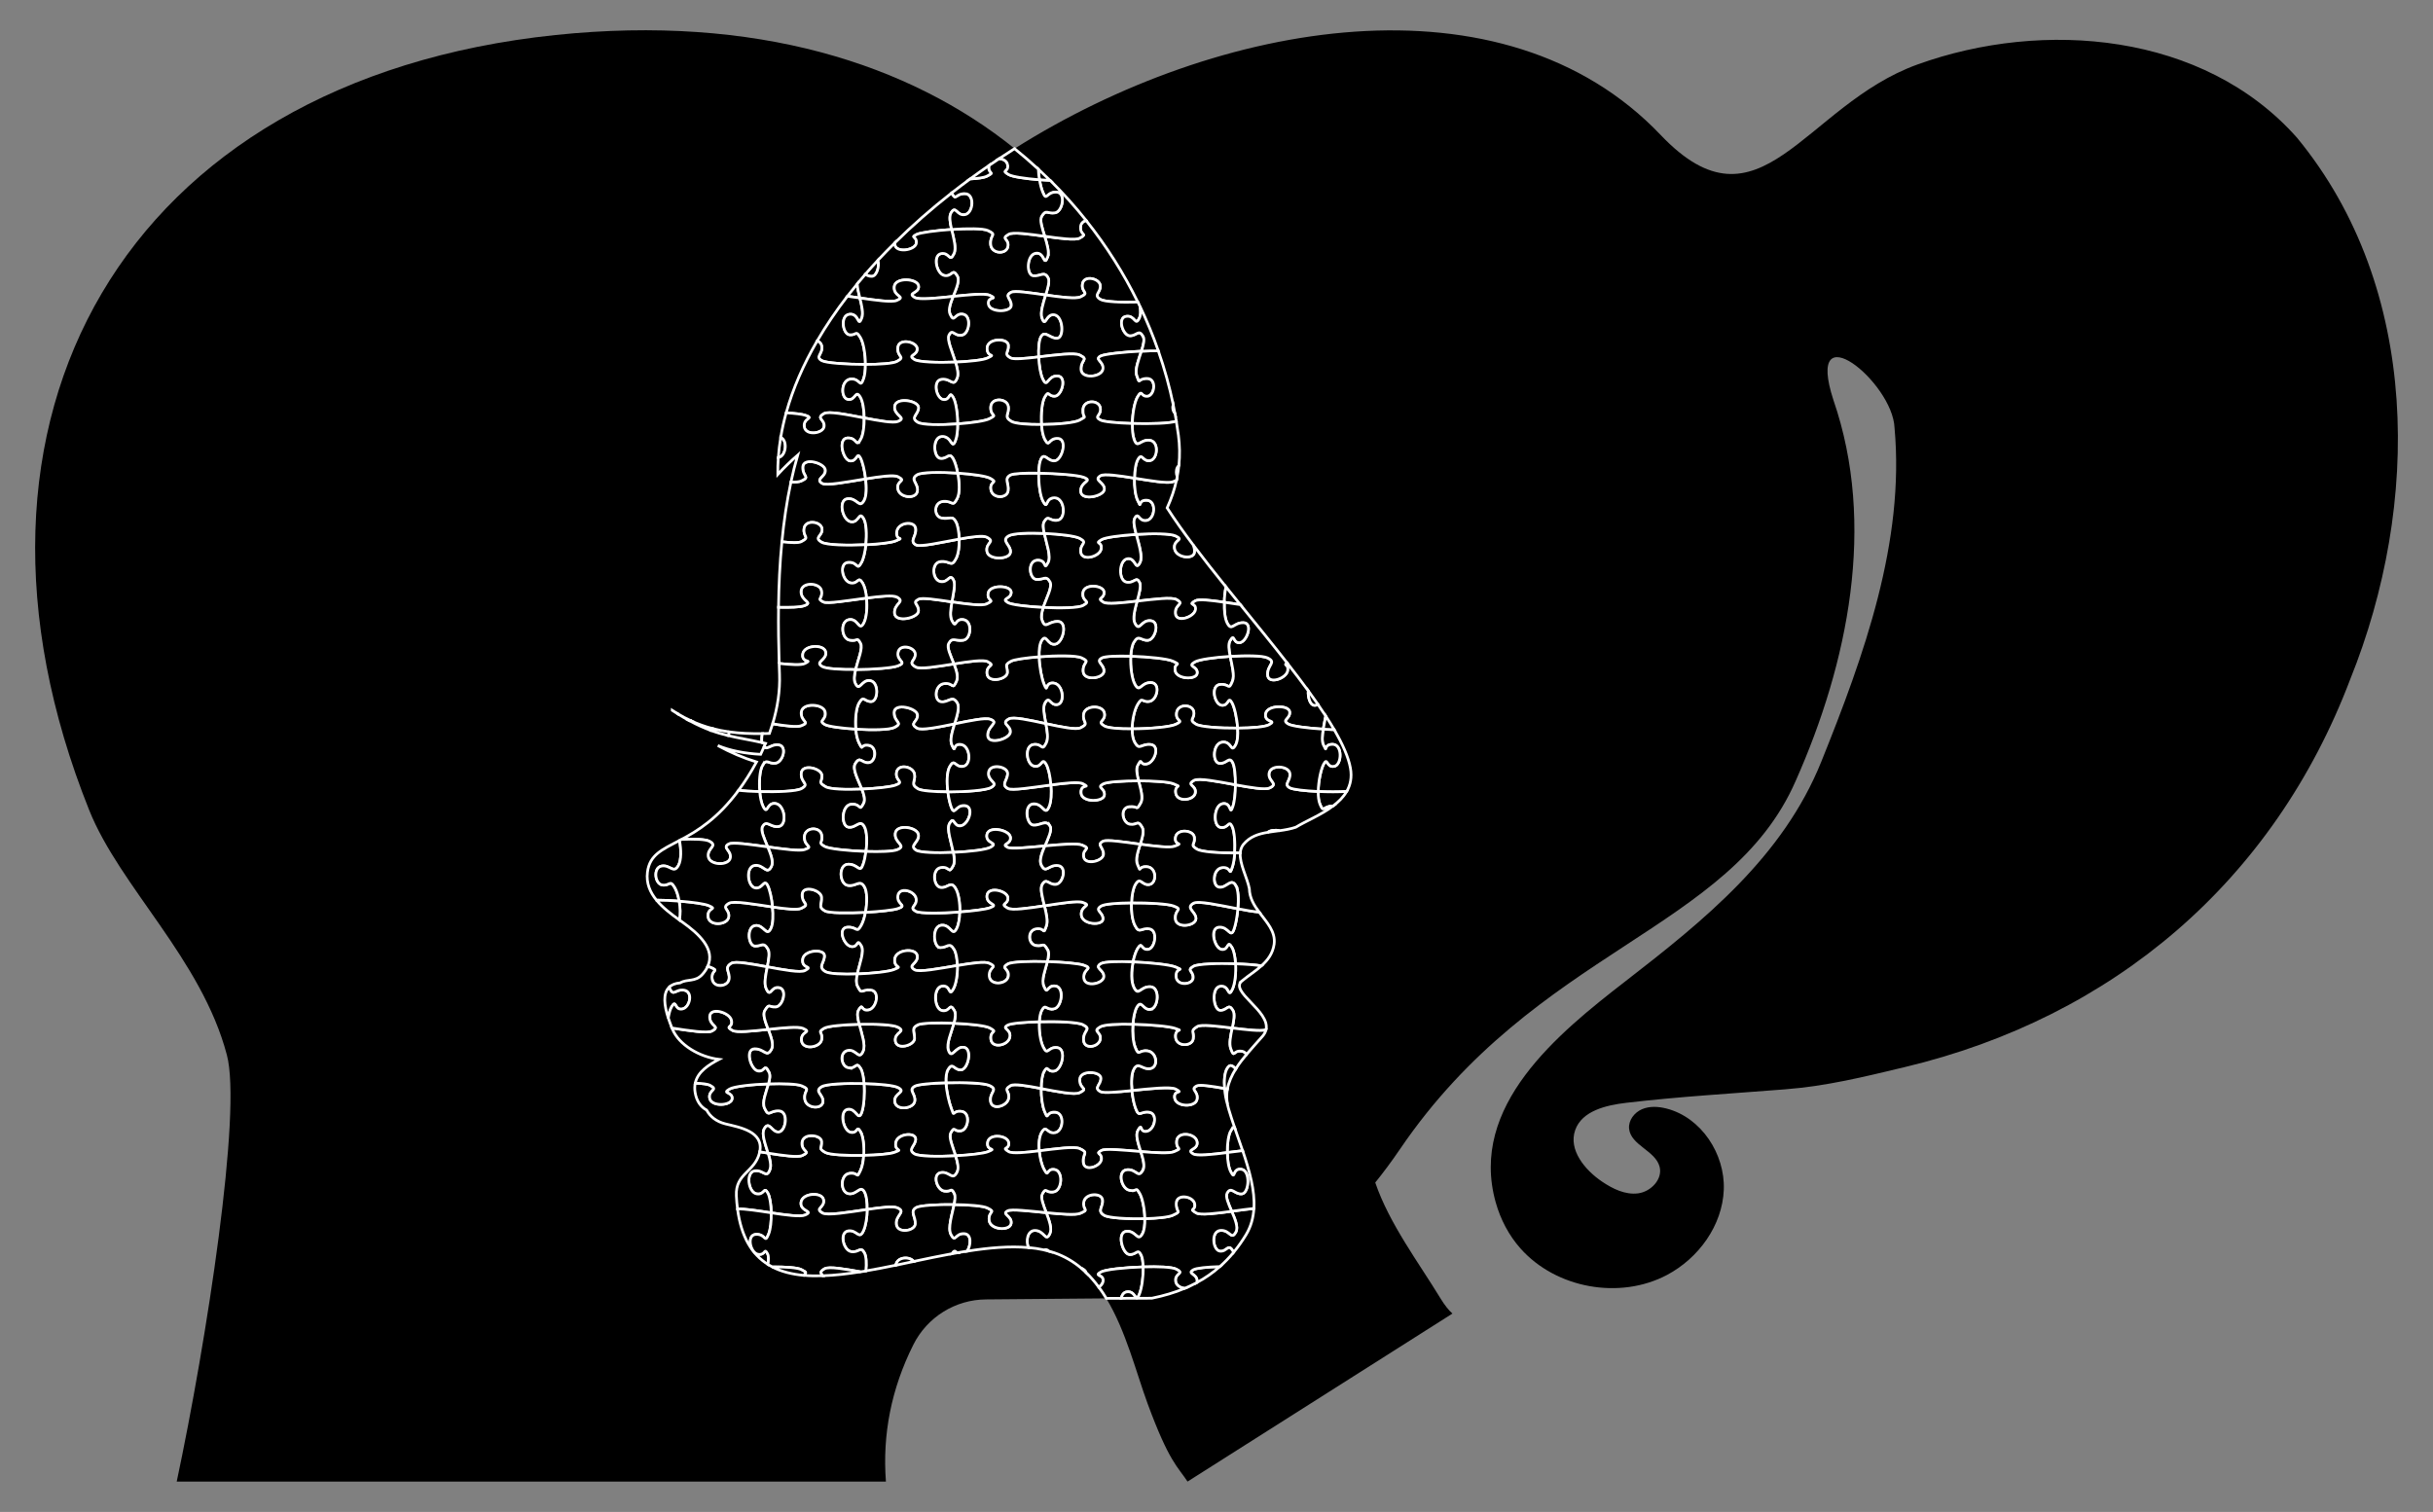 <?xml version="1.0" encoding="UTF-8"?>
<!DOCTYPE svg  PUBLIC '-//W3C//DTD SVG 1.1//EN'  'http://www.w3.org/Graphics/SVG/1.1/DTD/svg11.dtd'>
<svg enable-background="new 0 0 2636.124 1638.519" version="1.1" viewBox="0 0 2636.1 1638.5" xml:space="preserve" xmlns="http://www.w3.org/2000/svg">

	<rect x="0" y="0" width="2636.1" height="1638.5" fill="#808080" stroke="none"/>

	<path d="m2488.6 149.08c-100.98-113.75-274.46-128.46-411.05-79.198-123 44.361-170.53 189.58-278.14 76.522-170.5-179.14-479.44-124.7-700.14 14.678 102.54 82.61 162.22 195.71 177.53 310.57 3.422 25.94 0 51.88-12.231 78.8 56.735 88.589 187.33 219.27 198.58 281.92 6.85 37.686-37.66 50.901-59.184 64.116-20.544 6.853-43.041 1.957-56.735 18.599-9.782 12.236 3.422 32.792 6.36 47.965 0.49 24.961 29.831 37.198 26.899 60.2-2.938 19.578-19.565 27.409-34.728 39.645-16.143 12.724 41.089 37.197 22.503 59.712-19.075 22.024-46.959 47.475-37.171 78.799 14.184 48.454 41.578 98.866 19.075 136.55-22.503 37.198-53.803 59.221-102.22 69.008-16.412 0-32.85 0.073-49.303 0.182 21.292 35.192 32.42 80.448 44.691 113.82 23.333 63.42 32.695 68.472 43.333 84.642l287.02-182.07c-3.996-3.473-8.365-8.876-13.294-16.988-23.015-37.841-55.129-80.366-70.356-124.99 8.507-10.499 17.453-22.454 26.988-36.46 147.96-217.35 357.44-235.92 428.6-398.95 56.784-127.82 87.4-277.63 40.85-412.56-31.709-97.269 64.311-19.542 66.202 30.099 11.174 123.4-32.856 246.32-79.365 361.76-41.691 103.47-126.9 171.88-212.51 238.2-72.462 56.129-169.72 134.86-140.19 239.58 5.157 18.286 14.135 35.508 26.776 49.744 38.465 43.317 107.44 55.822 158.66 28.766 34.297-18.115 60.151-53.698 61.626-92.457s-24.459-78.322-62.038-87.925c-8.754-2.237-18.306-2.851-26.604 0.723-8.299 3.573-14.869 12.143-13.961 21.133 1.814 17.951 28.432 23.685 33.033 41.132 3.574 13.553-9.399 27.131-23.301 28.921-13.902 1.789-27.473-4.907-39.082-12.761-18.727-12.666-36.542-34.457-29.064-55.792 7.323-20.893 33.429-27.002 55.416-29.59 57.092-6.721 114.39-10.023 171.66-14.568 45.871-3.567 85.667-13.537 130.24-24.186 225.38-53.853 399.38-201.05 482.52-420.49 75.789-188.18 77.18-422.91-57.885-586.8z"/>
	<path d="m1142.2 1357.6c-111.2-37.848-335.91 113.95-344.37-61.73-1.15-24.417 19.761-25.238 25.099-46.538 5.808-23.186-21.555-27.611-36.738-31.346-10.242-2.517-16.849-8.085-20.571-14.991-6.14-3.343-10.83-9.346-12.458-19.016-3.209-19.041 12.333-28.757 25.877-35.932-21.154-2.564-43.453-15.648-50.539-32.928-9.21-22.488-15.547-47.988 8.421-49.995 7.797-4.641 16.496-0.525 24.29-9.412 19.841-22.629-2.515-42.585-21.353-56.07-18.606-13.302-41.556-29.221-38.358-54.493 5.269-41.332 63.231-18.601 118.18-119.41-14.368-4.411-28.045-10.29-41.951-17.82 13.068 5.565 29.621 8.645 46.441 9.53 1.928-3.892 3.606-7.886 5.3-11.874-34.628-8.277-56.604-6.601-101.06-35.743 35.151 23.05 67.511 26.118 105.26 25.004 7.49-20.703 11.743-42.351 10.939-64.125-2.694-73.158-2.518-160.94 19.69-237.55-7.346 6.342-14.593 13.391-21.586 20.982-1.433-125.92 107.42-258.92 256.58-353.12-113.75-91.646-280.25-145.76-497.45-123.08-467.7 48.852-674.49 417-505.26 839.88 33.265 83.205 121.79 161.52 149.18 265.28 16.633 61.179-22.007 310.79-54.293 462.52h768.4c-3.858-51.095 5.805-100.55 29.706-148.29 14.963-29.886 45.365-48.905 78.787-49.122 43.496-0.283 86.957-0.838 130.29-1.123-13.649-22.56-31.475-40.985-56.457-49.493z"/>
	<g stroke="#fff" stroke-width="2.949">
		<path d="m748.17 780.95c-4.568-2.13-9.158-4.565-13.789-7.331-5e-3 0.02-9e-3 0.04-0.014 0.061 4.466 2.776 8.709 5.243 12.754 7.427 0.35-0.053 0.702-0.106 1.049-0.157z"/>
		<path d="m1229.7 741.88c5.368 9.433 6.193-2.269 17.123-2.116s7.022 18.875-1.394 20.309c-8.415 1.433-7.469-5.738-12.808 3.184-3.384 5.655-5.967 16.788-6.049 26.638 19.225-0.069 41.305-1.998 47.327-4.872 10.38-4.953-0.448-2.402 0.941-12.597 1.388-10.195 17.304-9.188 18.542-1.037s-6.271 8.178 2.404 13.445c4.818 2.925 25.822 4.43 45.155 4.27-0.679-10.995-3.473-23.015-6.131-27.667-4.44-7.77-3.257 3.802-11.166 2.835s-12.268-21.354-1.75-22.461c10.517-1.107 8.913 7.265 13.428-3.465 2.63-6.251-0.449-17.238-2.438-27.039-17.028 1.065-33.769 3.378-38.281 6.034-9.122 5.37 3.125 4.368 2.524 12.081-0.602 7.713-22.131 6.811-23.799-2.508s8.032-5.347-2.325-10.321c-5.82-2.795-27.034-4.901-45.861-5.478-0.624 11.249 1.108 24.703 4.558 30.765z"/>
		<path d="m1141.8 740.31c10.25 1.349 12.268 21.822 3.941 23.198-8.327 1.377-8.289-10.262-13.472-1.772-2.738 4.486-0.782 13.514 0.919 22.534 16.507 3.569 32.768 6.966 37.667 4.484 10.134-5.135 1.664-5.197 3.271-14.917 1.606-9.72 20.749-10.108 22.412-0.965 1.664 9.143-8.942 8.566 0 13.909 3.754 2.243 16.169 3.166 30.079 3.116 0.082-9.85 2.664-20.983 6.049-26.638 5.339-8.921 4.393-1.75 12.808-3.184 8.415-1.433 12.324-20.155 1.394-20.309s-11.755 11.548-17.123 2.116c-3.45-6.062-5.182-19.516-4.559-30.764-14.677-0.45-27.904 0.029-31.257 1.835-7.653 4.124 2.73 6.981 2.119 14.697-0.611 7.717-21.985 10.675-22.431-0.202s8.793-9.636-1.652-14.527c-5.924-2.774-27.292-2.607-46.089-1.157 0.331 10.942 2.725 23.539 5.447 29.976 4.534 10.721 0.227-2.779 10.477-1.43z"/>
		<path d="m1131.1 1354.6c1.805 0.4 3.586 0.843 5.342 1.326-1.733-1.857-3.433-1.888-5.342-1.326z"/>
		<path d="m1339.1 1335c-5.279 9.83-6.083-2.33-16.818-1.534-10.736 0.796-8.288 21.697-0.485 22.493 7.803 0.797 8.726-8.964 14.054-0.093 0.248 0.413 0.488 0.874 0.723 1.358 4.871-5.908 9.382-12.326 13.585-19.274 5.25-8.793 7.783-18.279 8.402-28.271-7.169 0.714-15.671 1.899-24.088 3.031 3.661 8.474 7.313 17.288 4.627 22.29z"/>
		<path d="m1036.3 738.14c-4.779 10.549-2.757 1.482-13.234 2.633s-11.697 18.51-3.559 19.737 12.27-7.677 17.625 1.328c2.721 4.575-0.103 13.531-2.9 22.606 16.61-3.406 33.023-6.799 38.287-5.013 10.938 3.711-2.674 6.666-2.481 17.593 0.194 10.926 24.26 3.923 24.663-3.727s-10.728-8.745-1.767-14.093c4.63-2.763 22.556 1.248 40.2 5.063-1.701-9.02-3.658-18.049-0.919-22.534 5.183-8.49 5.145 3.148 13.472 1.772 8.327-1.377 6.309-21.849-3.941-23.198s-5.943 12.151-10.477 1.432c-2.722-6.437-5.116-19.034-5.447-29.976-14.346 1.107-27.196 2.963-30.536 4.831-7.716 4.317-3.844 4.492-3.881 12.094-0.037 7.601-20.824 12.037-21.942 1.529s10.121-7.771 0.784-13.146c-4.446-2.56-20.35-0.182-36.765 2.432 2.754 7.002 4.927 13.983 2.818 18.637z"/>
		<path d="m1330 1196.8c-1.161-5.754-1.088-11.308-0.075-16.675-1.028-0.183-2.05-0.364-3.064-0.542 0.495 6.122 1.655 12.3 3.139 17.217z"/>
		<path d="m1433.9 807.34c5.059 10.248-1.019-0.717 9.918-0.684 10.938 0.033 10.166 22.371 1.674 23.847-8.491 1.476-6.928-10.334-11.248-2.616-2.952 5.272-5.844 18.551-6 29.885 10.642 0.501 22.053 0.555 30.87-0.057 4.05-7.024 5.865-15.319 4.042-25.348-2.104-11.724-8.39-25.831-17.587-41.597-3.886-0.113-7.894-0.299-11.876-0.545-1.159 6.942-1.66 13.332 0.207 17.115z"/>
		<path d="m1035.8 605.45c-5.217 9.98-6.177 1.982-16.683 3.102s-9.131 20.077-0.196 21.712c8.934 1.634 9.909-9.351 14.174-1.654 2.338 4.218 0.013 14.027-1.706 23.667 16.177 2.388 32.641 4.647 37.807 2.182 10.38-4.952-0.116-2.303 1.546-11.725 1.661-9.422 24.646-8.552 24.813-0.943 0.166 7.609-11.551 6.509-3.573 11.275 3.861 2.306 20.832 4.359 38.413 5.259 3.541-10.581 10.264-22.521 7.327-27.733-4.357-7.732-7.044-1.961-14.836-2.736s-9.77-20.104 1.061-20.692c10.831-0.587 6.393 12.347 11.694 2.583 3.558-6.553-1.742-20.671-4.154-31.679-16.992-0.717-33.973-0.09-38.571 2.611-9.143 5.371 2.794 10.033 1.817 17.95s-23.778 8.608-25.38-1.13c-1.601-9.738 9.749-10.04-0.077-15.32-4.024-2.163-16.347-0.448-30.022 2.04 0.201 7.885-0.794 16.141-3.454 21.231z"/>
		<path d="m1235.2 609.47c-5.085 10.211-4.394-5.618-13.779-3.954s-9.852 23.769-0.955 25.395c8.896 1.626 10.505-7.099 14.316 0.505 1.809 3.61-0.445 11.621-2.739 20.063 18.467-2.141 37.833-4.522 42.729-1.691 9.299 5.376-2.095 4.442-1.231 15.139s20.673 3.768 21.783-4.256-8.853-4.295-0.348-9.486c3.635-2.218 16.82-0.628 31.517 1.518 0.152-5.898 0.796-11.839 1.815-16.669-12.391-15.42-24.394-30.618-35.379-45.237 0.572 1.94 1.674 4.278 1.163 7.935-1.123 8.035-20.033 5.76-21.518-4.271-1.484-10.031 11.402-8.723 1.058-13.707-5.333-2.569-24.288-2.746-42.535-1.624 2.94 11.187 7.138 24.245 4.103 30.34z"/>
		<path d="m1428.2 857.77c-0.072 5.258 0.443 10.099 1.818 13.526 4.338 10.814 3.222 1.961 14.125 2.304 5e-3 0 0.01 1e-3 0.016 1e-3 6.064-4.522 11.352-9.714 14.912-15.888-8.818 0.612-20.229 0.558-30.871 0.057z"/>
		<path d="m1135.6 609.75c-5.301 9.764-0.864-3.171-11.694-2.583-10.831 0.587-8.852 19.917-1.061 20.692 7.792 0.775 10.479-4.996 14.836 2.736 2.937 5.212-3.786 17.153-7.327 27.733 18.748 0.96 38.189 0.609 43.165-2.144 9.642-5.334-1.4-3.365-0.173-13.765s22.507-8.257 22.828-0.625c0.322 7.632-9.006 5.779-0.606 10.911 3.977 2.43 19.86 0.699 36.469-1.226 2.294-8.442 4.548-16.453 2.739-20.063-3.811-7.604-5.42 1.121-14.316-0.505s-8.429-23.73 0.955-25.395c9.385-1.664 8.694 14.165 13.779 3.954 3.035-6.095-1.163-19.153-4.104-30.341-17.147 1.055-33.668 3.256-37.67 5.697-8.262 5.038 1.027 1.648-0.369 10.005-1.397 8.356-20.346 13.611-21.946 3.869s8.6-9.974-1.191-15.267c-4.867-2.631-21.674-4.652-38.469-5.361 2.413 11.007 7.713 25.124 4.155 31.678z"/>
		<path d="m789.82 793.12c0.016 0.271 0.027 0.546 0.027 0.829 0 1.12-0.425 2.201-1.14 3.202 11.991 2.896 23.585 4.586 36.954 7.596-0.633-2.611-0.377-5.971 0.357-9.698-12.511 0.159-24.473-0.28-36.198-1.929z"/>
		<path d="m789.82 793.12c-6.166-0.867-12.267-2.076-18.348-3.7-0.492 0.655-0.961 1.366-1.354 2.148 6.479 2.375 12.587 4.134 18.589 5.583 0.715-1.001 1.14-2.082 1.14-3.202 0-0.283-0.011-0.558-0.027-0.829z"/>
		<path d="m1395.1 726.88c-1.541 8.63-21.264 15.276-21.676 4.39s10.248-13.431-0.169-18.35c-5.264-2.486-22.962-2.7-40.36-1.612 1.989 9.801 5.068 20.788 2.438 27.039-4.515 10.73-2.911 2.358-13.428 3.465-10.518 1.107-6.159 21.495 1.75 22.461s6.726-10.605 11.166-2.835c2.658 4.652 5.452 16.672 6.131 27.667 15.477-0.128 29.883-1.322 34.054-3.711 9.383-5.372-5.272-1.73-3.753-11.69s25.394-9.878 26.066-2.136-9.419 8.452-1.525 13.104c3.884 2.289 20.617 4.481 37.869 5.546 0.786-4.705 1.872-9.659 2.735-14.233-2.681-4.129-5.515-8.345-8.485-12.639-1.131 0.72-2.463 1.164-4.09 1.013-4.351-0.403-6.906-8.604-6.388-15.743-7.147-9.792-14.846-19.9-22.891-30.204-4.885 3.193 1.932 0.764 0.556 8.468z"/>
		<path d="m1423.9 764.36c1.628 0.151 2.959-0.293 4.09-1.013-3.334-4.819-6.831-9.732-10.479-14.73-0.518 7.139 2.037 15.339 6.389 15.743z"/>
		<path d="m1445.6 790.76c-2.787-4.778-5.853-9.715-9.141-14.778-0.863 4.574-1.949 9.528-2.735 14.233 3.981 0.246 7.99 0.432 11.876 0.545z"/>
		<path d="m748.17 780.95c-0.347 0.051-0.699 0.104-1.049 0.157 8.356 4.51 15.903 7.859 22.999 10.46 0.393-0.782 0.862-1.493 1.354-2.148-7.768-2.074-15.505-4.832-23.304-8.469z"/>
		<path d="m926.6 827.75c5.367-9.098 6.887-0.351 14.726-1.21s9.513-17.312-0.26-18.902c-9.774-1.59-5.134 7.445-10.335-2.569-1.84-3.542-2.999-8.982-3.506-14.903-15.41-0.961-29.871-2.914-33.512-5.011-7.796-4.491 2.008-4.388 0.343-13.562-1.666-9.174-25.254-10.431-25.947 0.356s10.653 10.405-0.224 14.558c-4.491 1.715-17.038 0.111-30.757-2.097-1.064 3.515-2.218 7.01-3.472 10.477-2.572 0.076-5.116 0.13-7.64 0.162-0.734 3.727-0.99 7.087-0.357 9.698 1.251 0.282 2.514 0.571 3.798 0.878-0.531 1.249-1.063 2.498-1.599 3.745 3.539 3.975 8.178-3.45 15.981-2.053 9.315 1.668 4.315 18.665-3.663 19.721s-9.36-5.481-14.008 2.41c-2.93 4.974-3.961 17.433-3.023 28.477 19.094 0.487 40.135-0.344 45.329-3.307 9.412-5.37-1.049-5.889-0.278-16.637 0.772-10.749 21.871-5.251 22.256 2.395s-4.923 6.877 4.044 12.226c4.693 2.799 22.146 3.292 39.286 2.57-4.029-10.225-10.553-21.707-7.182-27.422z"/>
		<path d="m845.89 473.98c-1.219 7.311-2.102 14.615-2.625 21.902 0.103-0.016 0.201-0.025 0.306-0.044 8.095-1.479 10.236-18.448 2.319-21.858z"/>
		<path d="m1328.3 636.03c-1.019 4.831-1.663 10.771-1.815 16.669 5.713 0.834 11.654 1.752 17.352 2.563-5.216-6.431-10.408-12.85-15.537-19.232z"/>
		<path d="m826.17 829.45c4.648-7.891 6.031-1.354 14.008-2.41 7.978-1.056 12.978-18.053 3.663-19.721-7.803-1.397-12.442 6.028-15.981 2.053-1.175 2.734-2.378 5.456-3.702 8.128-16.82-0.886-33.373-3.966-46.441-9.53 13.906 7.53 27.583 13.409 41.951 17.82-6.47 11.869-12.981 22.007-19.443 30.758 6.176 0.677 14.352 1.161 22.922 1.379-0.938-11.044 0.093-23.503 3.023-28.477z"/>
		<path d="m1029.2 830.54c5.374-9.178 5.347 1.645 14.568-0.023s7.56-22.275-2.519-23.734c-10.078-1.459-5.033 10.949-9.914 0.494-2.401-5.143 0.281-14.04 2.988-22.825-17.902 3.671-36.033 7.355-40.678 4.582-8.955-5.346 0.924-6.492 0.536-14.138s-25.396-13.697-25.45-2.76 10.437 11.026 0.346 16.185c-5.379 2.751-24.211 2.946-41.805 1.849 0.507 5.921 1.666 11.361 3.506 14.903 5.201 10.014 0.561 0.979 10.335 2.569s8.099 18.043 0.26 18.902-9.358-7.889-14.726 1.21c-3.371 5.715 3.152 17.197 7.181 27.423 15.611-0.658 30.962-2.325 36.171-4.179 10.928-3.89-0.171-4.216 1.431-13.951s17.995-6.451 19.387 1.899c1.392 8.349-4.962 10.651 3.603 15.871 3.737 2.278 17.488 3.334 32.591 3.355-1.317-10.425-1.186-21.868 2.189-27.632z"/>
		<path d="m844.2 719.02c12.793 1.379 23.775 2.036 27.53 0.193 10.271-5.042-3.304 0.076-1.983-10.212 1.321-10.289 23.214-11.106 24.797-2.363s-12.346 10.462-3.718 15.71c4 2.433 19.572 3.371 36.207 3.254 2.747-10.958 8.198-23.452 5.381-28.49-4.314-7.715-2.523-1.699-11.74-3.366-9.217-1.668-10.572-20.692-0.651-22.228s10.575 13.506 15.879 3.749c3.176-5.843 3.961-17.172 2.969-27.145-20.134 2.642-42.481 6.405-46.824 4.191-7.61-3.88-0.246-2.984-1.908-12.106s-22.091-10.041-22.231 0.891 14.105 11.498 3.179 15.405c-4.062 1.453-15.018 1.855-27.578 1.56-0.268 20.924 0.078 41.393 0.691 60.957z"/>
		<path d="m1274.7 509.18c-0.583 3.598 0.166 5.786 0.803 7.308 0.777-4.018 1.364-8.022 1.775-12.017-1.298 1.127-2.249 2.679-2.578 4.709z"/>
		<path d="m1031.5 1358.7c1.81-0.333 3.617-0.659 5.42-0.977-1.971-1.827-2.716-3.484-5.42 0.977z"/>
		<path d="m728.4 769.88c2.039 1.337 4.016 2.588 5.964 3.799 5e-3 -0.02 0.01-0.04 0.014-0.061-1.985-1.186-3.977-2.425-5.978-3.738z"/>
		<path d="m936.32 895.46c-4.768-7.981-8.873 2.237-17.127 0.914-8.253-1.323-7.452-24.082 3.337-24.771 10.789-0.688 7.998 8.947 13.209-1.045 1.938-3.716 0.426-9.332-1.959-15.388-17.14 0.722-34.593 0.229-39.286-2.57-8.967-5.349-3.659-4.58-4.044-12.226s-21.484-13.144-22.256-2.395 9.689 11.267 0.278 16.637c-5.194 2.964-26.235 3.794-45.329 3.307 0.55 6.479 1.776 12.473 3.696 16.18 5.194 10.026 3.506-4.817 13.47-3.3s12.733 23.136 3.618 24.798c-9.115 1.661-13.214-7.782-17.754 0.042-2.392 4.122 1.837 13.111 5.623 22.177 17.408 2.424 34.657 4.744 39.893 2.969 10.938-3.709-0.446-2.892-0.11-13.795 0.336-10.904 16.915-11.435 18.583-2.176 1.669 9.259-4.674 7.846 3.205 12.477 4.434 2.606 25.462 4.818 44.921 5.46 1.367-10.377 1.213-21.971-1.968-27.295z"/>
		<path d="m826.18 895.64c4.54-7.823 8.639 1.62 17.754-0.042 9.115-1.661 6.346-23.281-3.618-24.798s-8.276 13.326-13.47 3.3c-1.921-3.707-3.147-9.7-3.696-16.18-8.57-0.219-16.745-0.703-22.922-1.379-22.48 30.439-44.363 43.874-61.826 53.165 13.722-0.588 26.085-0.206 30.102 1.96 9.804 5.288-2.752 7.206-1.121 16.824 1.632 9.618 22.397 9.87 23.911 1.3 1.515-8.57-9.35-10.762-1.622-15.11 4.029-2.267 23.174 0.497 42.131 3.137-3.786-9.065-8.015-18.055-5.623-22.177z"/>
		<path d="m724.08 1103.3c0.817-5.191 2.084-9.675 3.74-12.385 5.155-8.439 2.719 4.148 11.33 2.615s12.116-18.976 2.065-20.45c-10.052-1.474-11.245 7.883-15.953-2.722-0.078-0.176-0.134-0.364-0.2-0.547-7.073 6.738-5.415 19.819-0.982 33.489z"/>
		<path d="m1335 895.54c-3.751-7.601-4.013 2.613-12.566 1.106-8.554-1.507-7.295-24.086 2.433-25.691 9.728-1.604 7.088 14.117 10.903 3.183 1.816-5.205 2.754-14.514 2.822-23.662-19.445-3.583-39.984-7.67-44.909-4.76-9.082 5.366 2.803 5.126 1.406 13.484-1.398 8.358-19.628 10.385-21.119 0.368s8.385-5.654-2.363-10.135c-5.23-2.181-21.623-3.214-37.962-3.215 2.264 8.93 5.274 18.53 2.255 23.866-5.363 9.477-1.98 2.99-12.447 4.151s-7.425 17.734 0.804 19.038 7.984-5.316 13.166 3.171c2.482 4.065 0.366 11.09-2 18.476 16.259 2.21 32.321 4.163 37.468 2.125 10.833-4.29-0.858-0.059 0.777-9.661s19.257-8.044 20.383-8e-3c1.125 8.037-5.465 7.859 2.888 12.961 4.516 2.759 23.061 4.161 40.811 4.112 0.691-11.25-0.299-23.943-2.75-28.909z"/>
		<path d="m1237.4 896.44c-5.182-8.487-4.937-1.867-13.166-3.171s-11.271-17.877-0.804-19.038c10.467-1.162 7.084 5.326 12.447-4.151 3.02-5.336 9e-3 -14.936-2.255-23.866-17.237-1e-3 -34.414 1.145-38.355 3.306-7.677 4.208 1.896 4.313 1.256 12.042-0.64 7.728-24.48 8.529-25.223-2.234s11.638-4.639 2.015-9.977c-4.22-2.341-18.891-0.785-34.691 1.327 0.712 9.07 0.254 18.376-2.053 23.605-4.686 10.621-5.851-3.513-16.751-3.161s-8.043 22.423-0.298 23.1 13.741-6.579 18.15 1.177c2.325 4.089-1.849 12.664-5.573 21.36 17.514-1.624 35.108-3.095 40.338-0.865 10.702 4.563-0.093 3.373 1.57 12.787 1.662 9.414 21.32 4.749 21.604-2.876s-7.969-10.377-0.368-14.12c3.99-1.964 22.194 0.792 40.158 3.234 2.365-7.388 4.481-14.413 1.999-18.479z"/>
		<path d="m1028.9 892.35c5.297-8.761 3.699 4.096 12.261 2.585 8.563-1.511 14.877-20.913 4.276-21.919-10.6-1.006-11.122 12.143-14.951 1.209-1.424-4.067-2.712-9.885-3.492-16.06-15.103-0.022-28.854-1.078-32.591-3.355-8.564-5.22-2.211-7.521-3.603-15.871-1.392-8.349-17.785-11.634-19.387-1.899s9.496 10.061-1.431 13.951c-5.209 1.854-20.56 3.521-36.171 4.179 2.386 6.056 3.898 11.671 1.959 15.388-5.211 9.992-2.42 0.357-13.209 1.045s-11.59 23.447-3.337 24.771 12.359-8.895 17.127-0.914c3.181 5.324 3.335 16.918 1.968 27.295 15.119 0.499 29.29 0.05 33.995-1.898 10.761-4.455-3.372-7.148-2.219-17.623s23.657-6.971 24.977 1.277-10.79 11.815-2.389 16.947c4.217 2.577 22.191 3.099 40.226 2.301-2.351-11.617-7.517-25.607-4.009-31.409z"/>
		<path d="m1137.7 895.4c-4.409-7.756-10.406-0.5-18.15-1.177s-10.602-22.748 0.298-23.1 12.065 13.782 16.751 3.161c2.307-5.229 2.766-14.535 2.053-23.605-20.236 2.704-42.324 6.321-46.685 3.832-7.766-4.431-0.112-8.834-0.23-16.439s-19.278-11.185-20.724-1.084 12.091 11.13 2.599 16.491c-5.35 3.022-27.114 4.72-46.623 4.692 0.78 6.175 2.068 11.993 3.492 16.06 3.829 10.933 4.35-2.215 14.951-1.209 10.6 1.006 4.286 20.408-4.276 21.919-8.563 1.511-6.964-11.346-12.261-2.585-3.507 5.801 1.658 19.792 4.009 31.409 17.888-0.792 35.835-2.883 40.478-5.559 9.323-5.375-5.541-3.503-4.067-13.552 1.475-10.05 24.363-5.354 25.445 2.646s-10.715 7.037-3.094 11c3.897 2.026 22.135 0.159 40.46-1.541 3.726-8.695 7.899-17.269 5.574-21.359z"/>
		<path d="m1444.2 873.6c-5e-3 0-0.01-1e-3 -0.016-1e-3 -10.902-0.342-9.786 8.51-14.125-2.304-1.375-3.427-1.89-8.268-1.818-13.526-14.305-0.674-27.212-2.154-30.527-3.908-7.634-4.038 1.188-7.524-0.161-15.81-1.348-8.286-20.835-9.684-22.502-0.353s10.897 11.446 0.378 16.259c-4.814 2.203-20.445-0.461-36.853-3.485-0.068 9.149-1.005 18.458-2.822 23.662-3.815 10.934-1.175-4.787-10.903-3.183s-10.986 24.183-2.433 25.691c8.554 1.507 8.815-8.707 12.566-1.106 2.451 4.966 3.441 17.659 2.746 28.91 2.026-6e-3 4.04-0.03 6.024-0.074 0.262-3.41 1.295-6.56 3.48-9.293 7.009-8.518 16.327-11.391 26.506-13.087 2.908-2.298 8.097-2.693 12.837-1.801 5.794-0.805 11.669-1.802 17.393-3.711 10.761-6.607 27.268-13.214 40.23-22.88z"/>
		<path d="m928.78 307.64c-3.651 4.432-7.205 8.889-10.656 13.369 4.336 0.577 8.917 1.242 13.511 1.905-1.336-5.441-2.666-10.833-2.855-15.274z"/>
		<path d="m926.59 740.42c4.944 10.389 6.62-4.359 16.295-2.74 9.675 1.618 8.587 22.519 0.984 22.595-7.602 0.075-7.856-7.193-12.991 1.211-3.318 5.432-4.577 17.86-3.651 28.678 17.594 1.097 36.426 0.902 41.805-1.849 10.091-5.16-0.4-5.249-0.346-16.185 0.054-10.937 25.063-4.887 25.45 2.76 0.388 7.646-9.491 8.792-0.536 14.138 4.645 2.773 22.776-0.911 40.678-4.582 2.797-9.075 5.621-18.03 2.9-22.606-5.355-9.005-9.487-0.102-17.625-1.328-8.138-1.227-6.918-18.586 3.559-19.737s8.456 7.916 13.234-2.633c2.109-4.654-0.064-11.636-2.817-18.639-18.054 2.875-36.727 6.035-41.458 3.228-9.032-5.359 0.163-6.424-0.362-14.11-0.525-7.685-17.198-11.341-18.768-1.507s10.663 10.25-0.179 14.514c-5.816 2.287-26.484 3.836-45.731 3.972-1.459 5.824-2.157 11.214-0.441 14.82z"/>
		<path d="m1373.7 901.99c4.168-0.695 8.478-1.195 12.837-1.801-4.74-0.892-9.929-0.497-12.837 1.801z"/>
		<path d="m1335.6 826.53c-3.879-7.61-6.607 1.595-14.497 0.657-7.89-0.939-7.092-21.615 3.255-22.889s9.118 12.772 14.418 3.004c2.127-3.92 2.621-10.831 2.165-18.201-19.333 0.16-40.337-1.345-45.155-4.27-8.675-5.267-1.165-5.294-2.404-13.445-1.238-8.151-17.154-9.158-18.542 1.037s9.439 7.644-0.941 12.597c-6.022 2.874-28.103 4.802-47.327 4.872-0.047 5.69 0.738 10.953 2.691 14.482 5.335 9.637 6.911 1.381 17.411 2.507s4.234 19.518-4.252 20.991c-8.485 1.473-4.3-7.667-9.587 1.064-2.31 3.815-1.003 10.342 0.754 17.272 16.339 1e-3 32.732 1.034 37.962 3.215 10.747 4.481 0.871 0.118 2.363 10.135 1.491 10.017 19.722 7.99 21.119-0.368 1.398-8.358-10.488-8.118-1.406-13.484 4.926-2.91 25.464 1.177 44.909 4.76 0.077-10.071-0.903-19.948-2.936-23.936z"/>
		<path d="m837.13 784.41c13.719 2.207 26.266 3.811 30.757 2.097 10.877-4.153-0.47-3.772 0.224-14.558 0.694-10.787 24.282-9.53 25.947-0.356 1.666 9.174-8.139 9.071-0.343 13.562 3.64 2.097 18.101 4.05 33.512 5.011-0.926-10.818 0.332-23.246 3.651-28.678 5.135-8.405 5.389-1.136 12.991-1.211 7.603-0.075 8.691-20.976-0.984-22.595-9.675-1.618-11.35 13.13-16.295 2.74-1.716-3.605-1.018-8.996 0.442-14.82-16.635 0.117-32.207-0.821-36.207-3.254-8.627-5.248 5.302-6.967 3.718-15.71-1.583-8.743-23.477-7.926-24.797 2.363-1.321 10.289 12.253 5.17 1.983 10.212-3.755 1.843-14.737 1.186-27.53-0.193 0.124 3.95 0.256 7.87 0.398 11.742 0.669 18.128-2.176 36.167-7.467 53.648z"/>
		<path d="m1270.6 441.5c-9e-3 2.948 1.079 5.037 2.46 6.615-0.577-3.091-1.182-6.18-1.823-9.266-0.407 0.743-0.634 1.623-0.637 2.651z"/>
		<path d="m1445.5 830.5c8.491-1.476 9.263-23.814-1.674-23.847s-4.859 10.932-9.918 0.684c-1.867-3.783-1.367-10.173-0.207-17.115-17.252-1.065-33.984-3.257-37.869-5.546-7.894-4.652 2.197-5.362 1.525-13.104s-24.547-7.824-26.066 2.136 13.136 6.318 3.753 11.69c-4.172 2.389-18.578 3.583-34.054 3.711 0.455 7.37-0.038 14.281-2.165 18.201-5.3 9.768-4.071-4.278-14.418-3.004-10.347 1.273-11.145 21.95-3.255 22.889s10.618-8.266 14.497-0.657c2.033 3.988 3.013 13.864 2.938 23.936 16.408 3.023 32.039 5.687 36.853 3.485 10.519-4.813-2.045-6.928-0.378-16.259s21.154-7.933 22.502 0.353-7.473 11.772 0.161 15.81c3.316 1.754 16.223 3.234 30.527 3.908 0.156-11.335 3.048-24.613 6-29.885 4.321-7.72 2.757 4.09 11.248 2.614z"/>
		<path d="m1329.5 674.86c5.099 10.189 6.786-0.193 17.713-8e-3 10.927 0.186 3.635 21.04-4.069 21.62-7.705 0.58-5.044-10.899-10.311-2.224-2.199 3.621-1.332 10.036 0.094 17.059 17.398-1.088 35.096-0.874 40.36 1.612 10.417 4.919-0.243 7.464 0.169 18.35s20.135 4.24 21.676-4.39c1.376-7.705-5.441-5.275-0.555-8.468-16.058-20.568-33.495-41.922-50.709-63.149-5.698-0.811-11.639-1.729-17.352-2.563-0.228 8.792 0.636 17.47 2.984 22.161z"/>
		<path d="m1229.7 675.7c5.351 9.559 6.2-3.936 16.865-3.023 10.665 0.914 4.855 20.65-2.851 21.233-7.706 0.584-9.884-6.922-15.247 2.139-1.916 3.238-2.988 8.813-3.335 15.067 18.827 0.577 40.042 2.684 45.861 5.478 10.356 4.973 0.657 1.002 2.325 10.321s23.197 10.221 23.799 2.508-11.646-6.712-2.524-12.081c4.512-2.656 21.253-4.969 38.281-6.034-1.425-7.023-2.292-13.438-0.094-17.059 5.267-8.675 2.606 2.804 10.311 2.224s14.997-21.433 4.069-21.62c-10.927-0.186-12.613 10.197-17.713 8e-3 -2.347-4.691-3.212-13.369-2.985-22.161-14.697-2.146-27.882-3.736-31.517-1.518-8.506 5.191 1.458 1.462 0.348 9.486s-20.919 14.953-21.783 4.256c-0.863-10.697 10.531-9.763 1.231-15.139-4.896-2.83-24.261-0.449-42.729 1.691-2.535 9.339-5.122 19.203-2.312 24.224z"/>
		<path d="m1128.9 671.8c3.777 10.936 6.342 1.49 17.269 1.686 10.926 0.196 5.71 23.081-2.856 24.594s-9.575-12.443-14.879-3.658c-2.119 3.51-2.81 10.058-2.589 17.337 18.797-1.451 40.165-1.617 46.089 1.157 10.446 4.891 1.206 3.65 1.652 14.527s21.82 7.918 22.431 0.202c0.611-7.717-9.773-10.573-2.119-14.697 3.353-1.807 16.58-2.285 31.257-1.835 0.346-6.254 1.418-11.83 3.335-15.067 5.363-9.06 7.541-1.555 15.247-2.139s13.517-20.32 2.851-21.233c-10.665-0.914-11.515 12.582-16.865 3.023-2.81-5.021-0.223-14.886 2.314-24.224-16.609 1.925-32.491 3.656-36.469 1.226-8.4-5.132 0.927-3.279 0.606-10.911-0.322-7.632-21.601-9.775-22.828 0.625s9.815 8.431 0.173 13.765c-4.976 2.753-24.417 3.104-43.165 2.144-1.713 5.115-2.685 9.914-1.454 13.478z"/>
		<path d="m1031.3 672.56c5.238 9.934 2.456-2.481 12.515-1.012 10.059 1.47 8.406 20.804-0.018 22.242-8.423 1.438-12.141-3.914-16.018 3.695-2.167 4.252 2.25 13.154 5.736 22.023 16.415-2.614 32.319-4.991 36.765-2.432 9.336 5.375-1.902 2.638-0.784 13.146s21.905 6.072 21.942-1.529-3.835-7.777 3.881-12.094c3.34-1.869 16.189-3.724 30.536-4.831-0.22-7.279 0.47-13.828 2.589-17.337 5.304-8.785 6.313 5.171 14.879 3.658s13.782-24.398 2.856-24.594-13.491 9.25-17.269-1.686c-1.231-3.564-0.259-8.364 1.452-13.479-17.581-0.9-34.552-2.953-38.413-5.259-7.979-4.765 3.739-3.666 3.573-11.275s-23.151-8.479-24.813 0.943c-1.661 9.422 8.834 6.773-1.546 11.725-5.167 2.465-21.63 0.205-37.807-2.182-1.419 7.951-2.424 15.788-0.056 20.278z"/>
		<path d="m1120.7 830.28c-8.62-1.537-11.032-21.898-1.001-23.382s8.837 8.45 13.945-1.726c2.409-4.8 1.094-12.845-0.426-20.898-17.644-3.815-35.57-7.826-40.2-5.063-8.961 5.348 2.17 6.443 1.767 14.093s-24.469 14.653-24.663 3.727 13.418-13.882 2.481-17.593c-5.264-1.786-21.677 1.608-38.287 5.013-2.708 8.785-5.389 17.682-2.988 22.825 4.881 10.455-0.164-1.953 9.914-0.494s11.74 22.066 2.519 23.734-9.194-9.155-14.568 0.023c-3.375 5.764-3.506 17.207-2.189 27.632 19.509 0.028 41.272-1.67 46.623-4.692 9.492-5.361-4.045-6.389-2.599-16.491 1.446-10.101 20.606-6.521 20.724 1.084s-7.536 12.007 0.23 16.439c4.361 2.488 26.449-1.128 46.685-3.832-0.735-9.353-2.714-18.454-5.207-22.573-4.911-8.113-4.14 3.711-12.76 2.174z"/>
		<path d="m935.9 675.27c-5.303 9.757-5.958-5.285-15.879-3.749s-8.565 20.56 0.651 22.228c9.217 1.668 7.426-4.349 11.74 3.366 2.817 5.038-2.634 17.532-5.381 28.49 19.247-0.136 39.915-1.685 45.731-3.972 10.842-4.264-1.391-4.68 0.179-14.514s18.243-6.179 18.768 1.507-8.671 8.75 0.362 14.11c4.731 2.807 23.404-0.353 41.458-3.228-3.486-8.868-7.902-17.771-5.736-22.023 3.877-7.609 7.595-2.257 16.018-3.695 8.424-1.438 10.077-20.773 0.018-22.242-10.059-1.47-7.276 10.945-12.515 1.012-2.368-4.49-1.363-12.327 0.055-20.278-16.326-2.41-32.361-4.949-36.201-2.896-7.645 4.089 0.297 5.167-0.063 12.807s-25.132 13.112-25.846 2.335 12.077-12.064 2.684-17.436c-4.033-2.306-17.928-0.953-33.075 1.034 0.993 9.971 0.208 21.3-2.968 27.144z"/>
		<path d="m1232.9 828.94c5.287-8.731 1.102 0.409 9.587-1.064s14.752-19.864 4.252-20.991c-10.5-1.126-12.076 7.129-17.411-2.507-1.953-3.528-2.738-8.792-2.691-14.482-13.91 0.05-26.325-0.873-30.079-3.116-8.942-5.344 1.663-4.767 0-13.909-1.664-9.143-20.806-8.755-22.412 0.965s6.863 9.782-3.271 14.917c-4.898 2.482-21.159-0.916-37.667-4.484 1.519 8.053 2.835 16.098 0.426 20.898-5.108 10.176-3.914 0.242-13.945 1.726s-7.619 21.846 1.001 23.382c8.62 1.537 7.849-10.287 12.76-2.174 2.493 4.119 4.473 13.22 5.207 22.573 15.8-2.112 30.471-3.668 34.691-1.327 9.624 5.338-2.757-0.786-2.015 9.977 0.743 10.763 24.583 9.963 25.223 2.234 0.64-7.728-8.933-7.834-1.256-12.042 3.941-2.16 21.118-3.307 38.355-3.306-1.757-6.928-3.065-13.455-0.755-17.27z"/>
		<path d="m944.78 299.5c5.18-0.334 8.332-10.692 6.494-17.526-4.719 5.077-9.318 10.193-13.78 15.348 1.842 0.984 4.022 2.388 7.286 2.178z"/>
		<path d="m1129.2 958.63c4.687-7.919 6.997 0.615 14.79-0.162s12.675-19.428 2.122-20.494-12.926 9.573-17.979-0.684c-2.388-4.848 0.59-12.742 3.93-20.538-18.325 1.699-36.564 3.567-40.46 1.541-7.62-3.963 4.177-3.001 3.094-11-1.082-8-23.97-12.696-25.445-2.646-1.474 10.05 13.389 8.177 4.067 13.552-4.642 2.677-22.59 4.768-40.478 5.559 1.199 5.927 1.668 11.239-0.126 14.527-5.311 9.732-2.911 0.477-13.154 1.832s-8.435 20.628-0.466 21.673c7.968 1.044 10.94-7.934 16.296 1.079 3.143 5.289 4.771 15.68 4.566 25.444 14.739-1.115 28.255-2.863 32.818-4.589 10.887-4.117-4.549-2.876-3.341-13.297 1.207-10.421 22.339-4.968 22.566 2.648s-9.419 5.715-0.214 11.089c4.586 2.678 22.065 0.167 39.805-2.543-2.335-9.455-4.882-18.784-2.391-22.991z"/>
		<path d="m1333.6 1225.3c-2.639 4.363-3.992 14.152-3.857 23.792 5.587-0.694 11.258-1.414 16.611-2.013-2.847-8.441-5.893-16.962-8.803-25.486-0.944-0.459-1.72 0.02-3.951 3.707z"/>
		<path d="m1135 278.74c-4.369 10.801-2.789-5.804-12.802-4.31-10.013 1.493-10.561 23.627-2.739 24.457s11.897-5.492 16.08 2.177c1.931 3.54-0.166 10.789-2.595 18.641 16.295 2.321 32.719 4.464 37.829 2.039 10.4-4.934 0.47-4.415 2.081-14.118s18.35-6.021 19.196 1.81-8.157 9.959 0.172 15.045c4.329 2.643 22.611 3.443 40.593 2.879-15.14-30.865-33.845-60.583-56.081-88.487-3.138 0.928-5.603 2.985-5.992 6.454-1.173 10.456 8.577 7.296-0.875 12.662-4.671 2.652-21.309 0.372-38.057-1.965 2.691 8.585 5.33 17.427 3.19 22.716z"/>
		<path d="m1033.6 274.85c-4.983 10.346-4.345-1.666-13.88-0.019s-5.149 22.212 3.556 23.782 8.539-8.587 13.903 0.48c2.906 4.913-1.019 13.567-4.475 22.151 17.361-1.82 34.533-3.57 39.577-1.165 10.384 4.949-3.069 0.309-1.405 9.7s24.598 8.869 24.796 1.256c0.198-7.612-7.826-10.119-0.177-14.226 3.891-2.089 20.621 0.503 37.491 2.906 2.429-7.852 4.526-15.101 2.595-18.641-4.183-7.67-8.258-1.347-16.08-2.177s-7.275-22.964 2.739-24.457c10.013-1.493 8.433 15.111 12.802 4.31 2.14-5.289-0.499-14.131-3.19-22.716-17.139-2.391-34.393-4.84-39.056-2.122-9.22 5.376 0.774 4.431-0.845 13.293-1.618 8.862-17.98 8.196-18.654-2.6s7.569-9.854-2.864-14.758c-5.189-2.439-22.425-2.364-39.378-1.197 2.252 9.691 5.378 20.317 2.545 26.2z"/>
		<path d="m1128.7 1227.2c5.323-8.852 5.274 2.026 14.542 0.357s10.745-21.688-0.084-22.278-6.707 9.963-11.287-0.729c-2.478-5.786-3.762-15.732-3.711-24.876-15.193-2.91-29.468-5.474-33.342-3.109-8.345 5.097-0.577 5.281-2.052 13.77-1.474 8.488-18.095 13.439-19.458 3.208s9.12-12.535-1.471-17.261c-5.837-2.605-27.391-3.373-46.854-2.824 0.487 9.737 3.286 21.172 5.772 27.974 3.989 10.914 0.197 1.945 10.733 3.031s7.646 19.944-0.381 21.057c-8.027 1.114-6.358-5.794-10.885 2.021-2.673 4.616 1.969 15.127 5.168 25.058 15.593-0.809 30.342-2.483 35.159-4.435 10.798-4.376-1.968-0.082-0.462-10.071 1.505-9.989 21.646-7.733 22.744 0.279 1.097 8.012-8.703 4.481 0.025 9.767 3.958 2.397 18.007 0.944 33.159-0.907-0.672-7.825 1e-3 -15.57 2.685-20.032z"/>
		<path d="m1232.9 1225.1c5.376-9.234 0.951 2.517 9.572 0.979 8.622-1.538 12.612-19.169 2.748-20.728s-10.751 6.554-14.842-4.339c-1.779-4.738-3.257-11.899-3.954-19.149-16.035 1.633-30.674 3.002-34.103 1.101-7.698-4.269 0.616-6.948 0.529-14.551s-23.043-9.238-23.043 1.7 10.07 8.792 1e-3 13.964c-5.396 2.771-24.156-1.049-41.695-4.408-0.051 9.144 1.233 19.09 3.711 24.876 4.58 10.692 0.457 0.138 11.287 0.729s9.352 20.61 0.084 22.278-9.219-9.209-14.542-0.357c-2.683 4.462-3.356 12.207-2.684 20.033 18.258-2.231 38.116-5.041 43.847-2.391 10.486 4.849 2.829 4.612 3.921 15.143s18.944 4.292 19.683-3.482c0.739-7.773-7.44-5.64 0.204-9.726 4.134-2.209 23.641-0.265 42.36 1.238-2.8-8.921-5.916-18.046-3.084-22.91z"/>
		<path d="m1333.6 1225.3c2.231-3.687 3.007-4.166 3.951-3.706-2.298-6.731-4.51-13.463-6.47-20.158-0.48-1.537-0.844-3.056-1.149-4.565-1.483-4.916-2.644-11.095-3.14-17.217-14.362-2.525-27.036-4.492-30.273-2.758-7.646 4.095 2.038 5.446 0.394 14.43s-22.542 8.484-24.165-1.17 10.822-4.472 1.147-9.798c-5.365-2.954-27.493-0.513-47.455 1.52 0.698 7.25 2.175 14.411 3.954 19.149 4.091 10.893 4.978 2.781 14.842 4.339 9.864 1.559 5.873 19.19-2.748 20.728-8.622 1.538-4.196-10.214-9.572-0.979-2.831 4.864 0.284 13.989 3.083 22.91 15.897 1.277 31.227 2.235 36.088 0.062 10.585-4.734 1.871-1.068 2.845-11.692s20.318-8.289 21.986 0.97-12.905 7.875-4.167 13.164c4.127 2.498 20.166 0.654 36.991-1.436-0.134-9.641 1.219-19.431 3.858-23.793z"/>
		<path d="m992.84 263.53c0.933-7.886-7.18-5.62 0.428-9.477 3.824-1.939 20.665-4.232 37.796-5.41-1.708-7.353-2.912-14.168-0.623-17.959 5.305-8.788 5.917 3.594 15.102 1.928s10.861-22.677-0.074-22.772c-10.838-0.094-9.23 8.569-14.365-0.777-22.069 17.303-42.749 35.453-61.735 54.248-0.01 0.23-0.02 0.459-0.02 0.705 0.013 10.936 22.558 7.4 23.491-0.486z"/>
		<path d="m936.54 1291.5c-4.557-7.833-8.158 3.657-17.236 2s-9.105-20.739 1.302-21.959 6.883 7.066 11.799-3.354c1.891-4.008 3.002-9.934 3.398-16.156-18.086 0.356-37.284-0.607-41.681-3.212-7.926-4.697-3.37-4.052-3.842-11.721s-20.514-9.676-21.343 1.041 10.742 9.153 0.313 14.06c-4.847 2.281-20.69 0.034-37.044-2.57 2.058 6.745 3.603 13.186 2.075 17.56-3.82 10.934-6.804 0.133-16.706 1.677-9.903 1.544-6.946 23.275 2.089 24.927 9.036 1.652 7.817-8.62 12.232-0.862 2.228 3.915 3.555 12.498 3.751 21.422 16.071 2.406 31.667 4.558 36.623 2.375 10.625-4.68-5.7-3.53-4.346-13.774s22.736-11.509 24.321-2.76c1.585 8.748-10.147 8.974-1.209 14.317 5.213 3.116 28.174-0.846 48.545-3.807 0.122-7.93-0.844-15.426-3.041-19.204z"/>
		<path d="m819.66 1293.8c-9.036-1.652-11.992-23.384-2.089-24.927 9.902-1.544 12.886 9.257 16.706-1.677 1.528-4.374-0.017-10.815-2.075-17.56-3.019-0.481-6.054-0.973-9.042-1.452-0.08 0.384-0.146 0.759-0.244 1.154-5.338 21.3-26.249 22.121-25.099 46.538 0.243 5.044 0.672 9.805 1.264 14.321 7.96-0.261 22.442 2.048 36.561 4.162-0.196-8.924-1.523-17.507-3.751-21.422-4.414-7.758-3.195 2.515-12.231 0.863z"/>
		<path d="m951.28 281.97c1.837 6.834-1.314 17.193-6.494 17.526-3.264 0.21-5.444-1.194-7.285-2.179-2.966 3.426-5.868 6.87-8.716 10.327 0.189 4.441 1.519 9.833 2.855 15.274 17.23 2.488 34.641 4.961 39.945 2.736 10.735-4.504-3.518-4.02-2.703-14.745s25.041-9.243 26.325-1.039-13.137 7.188-4.105 12.547c4.644 2.756 23.234 0.749 41.612-1.178 3.456-8.584 7.381-17.239 4.475-22.151-5.364-9.067-5.198 1.09-13.903-0.48s-13.091-22.135-3.556-23.782 8.897 10.364 13.88 0.019c2.833-5.882-0.293-16.509-2.544-26.199-17.131 1.179-33.972 3.471-37.796 5.41-7.607 3.857 0.506 1.591-0.428 9.477-0.933 7.886-23.479 11.422-23.491 0.485 0-0.246 0.01-0.475 0.02-0.705-6.215 6.152-12.25 12.373-18.091 18.657z"/>
		<path d="m799.08 1310.2c4.004 30.568 15.815 49.333 33.016 60.084 0.672-4.894 0.846-9.035-0.373-11.408-3.91-7.613-1.989 1.778-10.334 0.389-8.346-1.39-13.05-21.204-2.156-21.582s9.023 10.613 13.489-0.143c2.213-5.328 3.111-14.417 2.919-23.178-14.119-2.114-28.601-4.423-36.561-4.162z"/>
		<path d="m1329.5 1158.1c3.439-5.867 6.039-2.687 9.477 0.234 3.382-5.401 7.383-10.6 11.585-15.623-1.107-1.851-2.758-3.189-5.042-3.539-9.95-1.523-7.65 8.377-11.878-2.477-2.176-5.585-0.242-14.342 1.481-22.633-16.896-2.078-33.686-4.207-37.905-1.63-8.358 5.105-3.115 5.234-4.428 13.474s-18.073 8.84-19.042-1.787c-0.969-10.628 10.289-5.811-0.637-9.715-5.921-2.115-26.48-4.01-45.543-4.447-0.639 9.161 0.091 19.042 2.407 24.924 4.268 10.841 3.706 2.463 13.6 4.01s11.816 17.41 2.923 19.036c-8.894 1.626-12.788-7.848-17.716 0.284-2.785 4.595-3.196 14.163-2.29 23.583 19.963-2.033 42.09-4.473 47.455-1.52 9.675 5.326-2.77 0.144-1.147 9.798 1.623 9.655 22.521 10.154 24.165 1.17s-8.04-10.335-0.394-14.43c3.237-1.734 15.91 0.234 30.273 2.758-0.684-8.442-0.103-16.763 2.656-21.47z"/>
		<path d="m1329.5 1158.1c-2.759 4.707-3.34 13.028-2.656 21.469 1.014 0.178 2.036 0.359 3.064 0.542 1.437-7.616 4.739-14.862 9.07-21.777-3.439-2.921-6.04-6.101-9.478-0.234z"/>
		<path d="m1030.2 1227.5c4.527-7.816 2.859-0.908 10.885-2.021 8.027-1.113 10.917-19.971 0.381-21.057s-6.744 7.883-10.733-3.031c-2.486-6.802-5.286-18.236-5.772-27.974-15.849 0.447-30.31 1.766-33.763 3.677-7.695 4.259 1.151 8.16-0.134 16.366s-19.929 10.524-21.519 0.75 13.403-10.414 3.408-15.624c-4.548-2.371-20.239-3.885-36.83-4.329 0.828 11.114-0.055 24.344-2.427 31.058-3.862 10.931-5.778-4.843-15.256-3.188s-4.99 23.635 3.358 25.026 6.027-8.427 10.603-0.583c2.816 4.827 4.022 15.54 3.39 25.495 14.518-0.286 28.32-1.422 33.171-3.242 10.894-4.088 0.127-0.247 1.577-10.341s21.265-11.835 21.475-4.221c0.211 7.614-9.494 11.157-1.243 16.186 4.57 2.786 25.235 3.114 44.597 2.109-3.199-9.929-7.841-20.439-5.168-25.056z"/>
		<path d="m1034.1 1293.7c-3.789-7.603-2.802-1.642-10.947-2.875s-13.256-18.292-3.733-19.941 12.528 9.573 17.631-0.612c2.089-4.169 0.565-10.774-1.653-17.657-19.362 1.005-40.027 0.677-44.597-2.109-8.251-5.029 1.454-8.572 1.243-16.186s-20.025-5.873-21.475 4.221 9.317 6.253-1.577 10.341c-4.851 1.821-18.653 2.956-33.171 3.242-0.395 6.222-1.506 12.148-3.398 16.156-4.916 10.42-1.391 2.135-11.799 3.354-10.408 1.22-10.38 20.301-1.302 21.959 9.078 1.657 12.679-9.833 17.236-2 2.198 3.778 3.164 11.274 3.041 19.203 14.557-2.116 27.791-3.723 32.278-1.87 10.765 4.446-2.011 7.663-0.749 18.024s20.038 7.337 20.614-0.366-6.424-13.857 1.224-17.957c4.073-2.183 22.73-3.312 40.831-3.127 1.035-5.073 1.508-9.383 0.303-11.8z"/>
		<path d="m1029.4 340.56c4.725 10.592 4.737-1.665 14.062 2e-3s6.954 21.261-1.353 22.623c-8.306 1.362-10.009-7.593-13.937 0.023-2.481 4.81 3.453 17.658 7.097 29.207 15.591-0.626 30.296-2.224 34.906-4.468 10.304-5.017-0.867 0.141-0.54-10.765 0.327-10.905 22.136-10.985 22.888-3.205s-5.464 9.457 2.306 13.897c3.406 1.947 16.323 0.611 30.608-1.068-0.396-9.182 0.348-18.003 2.447-21.798 4.253-7.693 9.928 2.309 17.679 1.618s6.484-23.831-3.059-25.477-9.52 14.503-13.47 3.583c-2.127-5.88 1.159-15.862 3.992-25.022-16.87-2.402-33.6-4.995-37.491-2.906-7.649 4.107 0.375 6.614 0.177 14.226-0.198 7.613-23.132 8.135-24.796-1.256s11.789-4.751 1.405-9.7c-5.044-2.404-22.216-0.655-39.577 1.165-2.921 7.26-5.509 14.469-3.344 19.321z"/>
		<path d="m1228.7 1158.3c4.928-8.131 8.822 1.342 17.716-0.284 8.893-1.626 6.971-17.489-2.923-19.036s-9.332 6.831-13.6-4.01c-2.316-5.882-3.046-15.763-2.407-24.924-16.112-0.369-31.155 0.302-35.388 2.765-9.241 5.376 1.36 5.179-0.053 13.563s-17.49 11.61-18.006 0.754 9.456-11.43-0.65-16.581c-5.585-2.847-27.543-3.714-47.364-3.224-0.497 9.412 0.993 20.929 4.275 27.517 5.085 10.21 4.743-0.674 15.131 0.563 10.389 1.237 5.084 24.012-3.182 25.345s-6.58-7.346-11.054 0.441c-2.053 3.573-3.053 10.749-3.096 18.501 17.538 3.359 36.299 7.179 41.695 4.408 10.069-5.172-1e-3 -3.026-1e-3 -13.964s22.956-9.303 23.043-1.7-8.227 10.282-0.529 14.551c3.429 1.901 18.068 0.532 34.103-1.101-0.906-9.42-0.494-18.989 2.29-23.584z"/>
		<path d="m1129 344.73c3.95 10.92 3.926-5.229 13.47-3.583 9.543 1.646 10.81 24.785 3.059 25.477-7.751 0.691-13.425-9.31-17.679-1.618-2.099 3.795-2.843 12.616-2.447 21.798 18.3-2.152 38.846-4.868 44.521-1.975 10.105 5.152 1.178 4.447 1.358 15.375s22.204 8.637 23.737 0.025c1.534-8.612-9.882-10.662-2.28-14.436 4.186-2.078 24.622-4.35 43.944-5.234 2.186-6.761 3.735-12.862 1.734-16.208-4.778-7.989-6.54-0.491-14.141-0.509s-14.1-19.489-4.106-20.991c9.994-1.503 9.601 11.886 14.505 1.453 1.346-2.864 1.276-7.147 0.57-12.014-0.784-1.646-1.578-3.288-2.382-4.927-17.982 0.564-36.264-0.236-40.593-2.879-8.329-5.086 0.674-7.214-0.172-15.045s-17.585-11.513-19.196-1.81 8.319 9.184-2.081 14.118c-5.11 2.424-21.535 0.281-37.829-2.039-2.833 9.16-6.119 19.142-3.992 25.022z"/>
		<path d="m828.1 1223.2c5.376-9.25 7.946 4.169 15.65 3.591s11.202-22.369 0.362-22.931-10.76 7.547-15.671-2.878c-3.129-6.641 1.695-17.182 4.221-26.34-18.33 0.633-37.449 2.736-42.274 5.61-8.985 5.352 3.522 2.695 2.799 10.46-0.722 7.765-22.618 8.938-24.272-0.546s10.273-8.674 0.467-13.961c-2.571-1.386-8.545-2.106-16.112-2.322-0.649 3.058-0.746 6.417-0.119 10.135 1.628 9.669 6.318 15.672 12.458 19.016 3.722 6.906 10.329 12.474 20.571 14.991 14.924 3.671 41.594 8.022 36.982 30.192 2.988 0.479 6.023 0.971 9.042 1.452-3.088-10.117-7.33-20.919-4.104-26.469z"/>
		<path d="m1142.3 1160.7c8.266-1.333 13.571-24.108 3.182-25.345s-10.046 9.647-15.131-0.563c-3.281-6.588-4.771-18.105-4.275-27.517-16.044 0.396-30.689 1.682-34.113 3.528-7.654 4.126 3.745 4.124 2.092 13.163-1.652 9.039-19.214 12.731-20.428 2.318s8.492-6.84-0.95-12.208c-4.663-2.651-21.933-4.466-39.135-5.16-2.831 10.152-8.397 22.222-6.007 29.267 3.71 10.938 7.581-4.75 16.943-3.084 9.363 1.666 4.255 24.088-3.369 24.369-7.625 0.281-8.659-9.063-13.904-0.442-1.976 3.248-2.526 8.514-2.232 14.4 19.462-0.548 41.016 0.219 46.854 2.824 10.591 4.726 0.108 7.03 1.471 17.261 1.364 10.231 17.984 5.28 19.458-3.208s-6.294-8.673 2.052-13.77c3.874-2.366 18.149 0.199 33.342 3.109 0.043-7.752 1.044-14.929 3.096-18.501 4.474-7.787 2.788 0.892 11.054-0.441z"/>
		<path d="m890.3 374.97c1.56 8.678-7.673 11.481 0.077 15.878 4.395 2.494 26.856 4.126 47.274 4.109-8e-3 -11.173-2.1-23.739-5.437-29.205-5.183-8.491-3.848-2.393-11.537-2.928s-10.675-21.122-0.186-22.26c10.489-1.139 8.85 15.171 13.149 4.342 2.083-5.248 0.046-13.665-1.997-21.983-4.594-0.663-9.176-1.328-13.511-1.905-12.255 15.907-23.219 32.099-32.749 48.47 2.463 0.88 4.419 2.715 4.917 5.482z"/>
		<path d="m933.64 344.9c-4.298 10.83-2.66-5.48-13.149-4.342s-7.503 21.725 0.186 22.26 6.354-5.563 11.537 2.928c3.337 5.466 5.429 18.032 5.437 29.205 15.589-0.012 29.988-0.985 34.245-3.27 9.835-5.277-0.084-4.437 0.933-15.029s20.679-6.285 20.877 1.328-11.262 6.603-2.936 11.686c4.601 2.81 25.211 3.519 44.471 2.745-3.644-11.549-9.578-24.398-7.097-29.207 3.928-7.615 5.63 1.34 13.937-0.023 8.306-1.362 10.678-20.955 1.353-22.623s-9.337 10.59-14.062-2e-3c-2.165-4.853 0.423-12.061 3.345-19.32-18.378 1.927-36.968 3.934-41.612 1.178-9.032-5.359 5.389-4.343 4.105-12.547s-25.51-9.687-26.325 1.039c-0.815 10.725 13.438 10.241 2.703 14.745-5.304 2.225-22.715-0.247-39.945-2.736 2.043 8.319 4.08 16.737 1.997 21.985z"/>
		<path d="m932.41 1226.6c-4.576-7.844-2.255 1.974-10.603 0.583s-12.836-23.371-3.358-25.026c9.478-1.656 11.394 14.118 15.256 3.188 2.372-6.714 3.254-19.945 2.427-31.058-19.871-0.532-41.033 0.471-45.884 3.379-8.901 5.335 2.517 8.63 1.287 16.772s-18.071 6.898-19.526-3.189 7.372-9.987-3.361-14.495c-4.969-2.087-20.183-2.632-35.983-2.087-2.527 9.158-7.35 19.699-4.221 26.34 4.911 10.425 4.831 2.316 15.671 2.878s7.342 22.353-0.362 22.931-10.274-12.841-15.65-3.591c-3.225 5.55 1.016 16.352 4.103 26.469 16.354 2.604 32.197 4.851 37.044 2.57 10.429-4.907-1.142-3.343-0.313-14.06s20.871-8.71 21.343-1.041-4.084 7.024 3.842 11.721c4.396 2.605 23.595 3.568 41.681 3.212 0.629-9.956-0.577-20.668-3.393-25.496z"/>
		<path d="m1195.1 1388.8c1.425-8.401-10.419-5.388-2.371-10.232 4.458-2.683 25.875-4.956 45.816-5.576-0.14-5.534-0.838-10.315-2.212-12.999-3.894-7.611-4.912 0.038-12.597-0.485s-13.963-24.112-3.329-25.072 11.901 12.076 17.277 2.789c2.088-3.607 2.832-9.844 2.682-16.592-18.553 0.493-39.211-0.671-43.996-3.588-8.255-5.032-0.712-8.832-1.775-16.814-1.062-7.983-18.722-7.343-20.356 2.266s6.764 7.895-3.951 12.436c-4.983 2.111-20.653 0.829-36.757-0.765 3.201 8.374 6.369 17.08 4.036 22.373-4.682 10.624-5.699-3.458-16.603-3.123-7.96 0.245-9.752 11.737-6.663 18.564 5.789 0.524 11.394 1.362 16.786 2.557 1.909-0.562 3.609-0.531 5.342 1.326 1.933 0.532 3.838 1.11 5.708 1.747 11.121 3.787 20.821 9.544 29.369 16.752 0.293 0.125 0.565 0.253 0.798 0.387 2.638 1.523 3.782 2.776 4.104 4.016 5.103 4.886 9.769 10.308 14.063 16.142 2.407-1.567 4.219-3.692 4.629-6.109z"/>
		<path d="m1036.9 1357.7c3.712-0.655 7.407-1.276 11.08-1.856 4.035-6.4 4.917-18.254-2.897-18.94-10.651-0.935-9.642 10.76-14.806 0.677-3.522-6.876 1.299-21.282 3.521-32.162-18.101-0.185-36.759 0.944-40.831 3.127-7.647 4.1-0.648 10.253-1.224 17.957s-19.352 10.727-20.614 0.366 11.515-13.577 0.749-18.024c-4.487-1.853-17.721-0.247-32.278 1.87-0.132 8.511-1.519 17.521-4 22.976-4.793 10.537-6.904-1.381-16.688 0.206s-5.248 21.01 3.273 22.501 10.058-6.362 14.375 1.354c2.053 3.669 2.364 11.418 1.56 19.591 10.636-1.814 21.527-3.962 32.536-6.234 0.012-0.093 0.018-0.178 0.032-0.273 1.283-8.731 14.736-9.68 19.329-3.787 13.842-2.924 27.749-5.849 41.463-8.373 2.704-4.46 3.449-2.803 5.42-0.976z"/>
		<path d="m1172.4 1374.8c-0.233-0.134-0.505-0.263-0.798-0.387 1.677 1.414 3.312 2.881 4.902 4.404-0.322-1.241-1.466-2.494-4.104-4.017z"/>
		<path d="m970.66 1370.9c-0.014 0.095-0.02 0.18-0.032 0.273 6.422-1.325 12.884-2.692 19.361-4.06-4.592-5.893-18.045-4.944-19.329 3.787z"/>
		<path d="m936.54 1357.8c-4.317-7.716-5.854 0.137-14.375-1.354s-13.057-20.914-3.273-22.501 11.895 10.331 16.688-0.206c2.481-5.455 3.868-14.465 4-22.976-20.371 2.962-43.332 6.924-48.545 3.807-8.937-5.343 2.794-5.569 1.209-14.317s-22.967-7.484-24.321 2.76 14.971 9.094 4.346 13.774c-4.956 2.183-20.552 0.031-36.623-2.375 0.192 8.76-0.706 17.85-2.919 23.178-4.467 10.755-2.595-0.236-13.489 0.143-10.894 0.378-6.19 20.192 2.156 21.582s6.424-8.002 10.334-0.389c1.219 2.373 1.044 6.514 0.373 11.408 1.506 0.941 3.051 1.823 4.638 2.644 14.248-0.104 27.2 0.744 31.432 2.888 7.016 3.556 4.79 3.184 2.762 6.248 6.596 0.595 13.506 0.734 20.674 0.504-1.894-2.818-4.262-4.005 1.806-7.558 4.744-2.778 21.949 0.32 38.907 3.285 1.919-0.307 3.846-0.624 5.782-0.954 0.802-8.173 0.49-15.923-1.562-19.591z"/>
		<path d="m893.41 1375c-6.068 3.553-3.7 4.741-1.806 7.558 12.852-0.412 26.53-2.005 40.712-4.273-16.958-2.965-34.162-6.063-38.906-3.285z"/>
		<path d="m1296.8 1389.6c-0.026 0.145-0.07 0.281-0.104 0.421 9.167-4.935 17.456-10.714 24.997-17.384-13.663 0.379-25.562 1.554-28.764 3.436-7.882 4.634 5.539 4.274 3.871 13.527z"/>
		<path d="m1336.6 1357.2c-0.235-0.484-0.475-0.945-0.723-1.358-5.328-8.871-6.251 0.89-14.054 0.093s-10.251-21.698 0.485-22.493c10.736-0.796 11.54 11.364 16.818 1.534 2.686-5.002-0.966-13.817-4.627-22.289-17.185 2.311-34.004 4.394-38.338 1.77-8.737-5.289-0.375-1.551-1.743-9.865s-19.697-11.575-20.022-0.67 6.639 8.161-3.787 13.071c-4.383 2.064-16.729 3.292-30.183 3.65 0.15 6.748-0.594 12.985-2.682 16.592-5.376 9.286-6.644-3.749-17.277-2.789-10.634 0.96-4.356 24.549 3.329 25.072s8.703-7.126 12.597 0.485c1.374 2.684 2.072 7.465 2.212 12.999 16.063-0.5 31.169 0.073 35.682 2.368 10.117 5.145-2.118 3.87-0.499 13.54 0.728 4.343 5.11 6.785 9.869 7.328 4.541-1.898 8.889-3.966 13.055-6.208 0.035-0.14 0.078-0.276 0.104-0.421 1.668-9.253-11.753-8.893-3.872-13.526 3.202-1.882 15.102-3.058 28.764-3.436 5.318-4.705 10.271-9.842 14.892-15.447z"/>
		<path d="m1221 1400c10.185-1.395 9.043 13.62 13.425 2.824 2.837-6.988 4.468-19.688 4.211-29.844-19.942 0.62-41.359 2.892-45.816 5.576-8.048 4.844 3.796 1.831 2.371 10.232-0.41 2.417-2.222 4.542-4.626 6.11 2.867 3.895 5.569 7.974 8.124 12.197 5.371-0.036 10.738-0.059 16.105-0.086 0.85-3.673 2.83-6.547 6.206-7.009z"/>
		<path d="m1273.8 1388.9c-1.619-9.67 10.615-8.395 0.499-13.54-4.513-2.295-19.619-2.867-35.682-2.368 0.257 10.156-1.374 22.856-4.211 29.844-4.382 10.795-3.24-4.219-13.425-2.824-3.376 0.462-5.356 3.336-6.207 7.009 11.075-0.055 22.144-0.096 33.199-0.096 13.1-2.648 24.938-6.2 35.696-10.697-4.759-0.542-9.142-2.985-9.869-7.328z"/>
		<path d="m1223.8 1289.9c-9.087-1.658-13.483-21.118-2.952-22.209 10.532-1.091 11.979 9.968 17.35 0.574 2.542-4.446 0.283-12.298-2.232-20.315-18.719-1.503-38.226-3.447-42.36-1.238-7.644 4.086 0.534 1.953-0.204 9.726-0.739 7.773-18.591 14.013-19.683 3.482s6.565-10.294-3.921-15.143c-5.73-2.65-25.589 0.16-43.847 2.391 0.661 7.7 2.624 15.478 5.262 20.289 5.32 9.7 2.087-1.625 11.467 0.04s8.222 22.453-0.975 24.12c-9.198 1.667-7.797-5.758-12.366 2.082-2.293 3.934 0.966 12.033 4.19 20.468 16.104 1.593 31.775 2.876 36.757 0.765 10.715-4.541 2.318-2.827 3.951-12.436 1.634-9.609 19.294-10.249 20.356-2.266 1.063 7.983-6.48 11.782 1.775 16.814 4.785 2.917 25.443 4.081 43.996 3.588-0.235-10.624-2.69-22.518-5.642-27.43-4.827-8.034-1.835-1.644-10.922-3.302z"/>
		<path d="m1346.4 1247c-5.353 0.598-11.024 1.319-16.611 2.013 0.116 8.271 1.327 16.432 3.769 20.959 5.288 9.804 1.207-4.228 11.391-2.833s8.453 25.821 0.632 26.648-11.62-8.695-15.991-0.956c-2.147 3.801 1.393 11.661 4.926 19.839 8.417-1.132 16.919-2.317 24.088-3.031 1.205-19.423-4.825-40.759-12.204-62.639z"/>
		<path d="m1129.8 208.21c4.389 10.792 3.656-0.192 14.582 4e-3s7.004 21.082-1.255 22.409c-8.259 1.328-9.69-4.257-14.452 3.72-2.43 4.07 0.431 12.736 3.235 21.682 16.748 2.336 33.386 4.617 38.057 1.965 9.451-5.366-0.298-2.206 0.875-12.662 0.389-3.469 2.854-5.526 5.992-6.454-11.969-15.02-24.962-29.513-38.971-43.377-3.85-0.17-7.757-0.408-11.586-0.705 0.849 5.123 2.091 9.897 3.523 13.418z"/>
		<path d="m868.17 1375.9c-4.231-2.145-17.183-2.992-31.432-2.888 9.967 5.157 21.498 7.993 34.193 9.137 2.029-3.065 4.255-2.693-2.761-6.249z"/>
		<path d="m1091.9 1312.2c-7.604 3.809 4.953 5.512 3.582 13.831-1.372 8.32-22.568 7.018-23.7-3.477s8.399-8.306-1.854-13.361c-4.793-2.363-20.251-3.537-36.137-3.7-2.222 10.88-7.043 25.285-3.521 32.162 5.164 10.083 4.156-1.612 14.806-0.677 7.813 0.686 6.932 12.54 2.897 18.94 23.483-3.706 46.066-5.704 66.393-3.864-3.089-6.827-1.297-18.319 6.663-18.564 10.904-0.336 11.921 13.746 16.603 3.123 2.333-5.293-0.835-13.999-4.036-22.373-18.528-1.833-37.629-4.078-41.696-2.04z"/>
		<path d="m1129.4 1293.7c4.57-7.841 3.169-0.415 12.366-2.082s10.355-22.456 0.975-24.12-6.147 9.659-11.467-0.04c-2.638-4.81-4.601-12.589-5.262-20.289-15.151 1.852-29.201 3.304-33.159 0.907-8.728-5.286 1.072-1.755-0.025-9.767s-21.239-10.269-22.744-0.279c-1.505 9.989 11.26 5.695 0.462 10.071-4.817 1.952-19.566 3.625-35.159 4.435 2.217 6.883 3.742 13.488 1.653 17.657-5.103 10.184-8.109-1.037-17.631 0.612-9.523 1.649-4.412 18.708 3.733 19.941s7.158-4.728 10.947 2.875c1.205 2.418 0.732 6.727-0.304 11.801 15.887 0.162 31.344 1.337 36.137 3.7 10.253 5.055 0.722 2.866 1.854 13.361s22.329 11.797 23.7 3.477c1.372-8.319-11.186-10.022-3.582-13.831 4.068-2.038 23.169 0.207 41.695 2.04-3.223-8.436-6.482-16.534-4.189-20.469z"/>
		<path d="m1329.6 1292.9c4.372-7.739 8.171 1.784 15.991 0.956s9.552-25.253-0.632-26.648-6.103 12.637-11.391 2.833c-2.442-4.527-3.653-12.688-3.769-20.959-16.826 2.09-32.865 3.934-36.991 1.436-8.738-5.289 5.835-3.905 4.167-13.164s-21.012-11.594-21.986-0.97 7.74 6.958-2.845 11.692c-4.861 2.174-20.191 1.215-36.088-0.062 2.515 8.017 4.775 15.869 2.232 20.315-5.371 9.394-6.818-1.665-17.35-0.574-10.531 1.091-6.135 20.551 2.952 22.209s6.095-4.731 10.922 3.301c2.952 4.912 5.407 16.806 5.642 27.43 13.454-0.358 25.801-1.586 30.183-3.65 10.426-4.91 3.462-2.165 3.787-13.071s18.655-7.644 20.022 0.67c1.368 8.314-6.994 4.576 1.743 9.865 4.334 2.624 21.153 0.54 38.338-1.77-3.534-8.178-7.075-16.038-4.927-19.839z"/>
		<path d="m1137.8 195.5c-4.156-4.113-8.401-8.17-12.736-12.169 0.116 3.775 0.528 7.712 1.15 11.464 3.829 0.297 7.735 0.535 11.586 0.705z"/>
		<path d="m1045.5 209.84c10.935 0.095 9.259 21.106 0.074 22.772s-9.796-10.716-15.102-1.928c-2.289 3.791-1.085 10.606 0.623 17.959 16.953-1.167 34.189-1.242 39.378 1.197 10.432 4.904 2.189 3.962 2.864 14.758 0.674 10.796 17.036 11.462 18.654 2.6s-8.375-7.918 0.845-13.293c4.663-2.719 21.917-0.269 39.056 2.122-2.804-8.946-5.665-17.612-3.235-21.682 4.762-7.976 6.193-2.392 14.452-3.72s12.181-22.213 1.255-22.409-10.193 10.788-14.582-4e-3c-1.432-3.521-2.674-8.294-3.523-13.417-15.41-1.193-29.531-3.32-33.372-5.649-8.705-5.278 0.509-1.813-1.108-10.672-0.754-4.128-4.889-6.336-9.245-6.513-3.713 2.469-7.405 4.956-11.061 7.473-6e-3 0.038-0.017 0.073-0.023 0.111-1.52 9.958 7.802 6.23-2.225 11.425-2.917 1.511-9.732 2.474-18.135 2.954-6.769 4.969-13.421 10.019-19.954 15.141 5.135 9.344 3.526 0.681 14.364 0.775z"/>
		<path d="m919.18 609.38c-10.806 0.648-6.592 20.73 2.287 22.353s8.02-8.249 13.202 0.238c2.078 3.404 3.539 9.476 4.204 16.156 15.147-1.987 29.042-3.34 33.075-1.034 9.393 5.372-3.398 6.659-2.684 17.436s25.485 5.306 25.846-2.335c0.36-7.64-7.581-8.718 0.063-12.807 3.84-2.054 19.875 0.486 36.201 2.896 1.718-9.64 4.043-19.449 1.706-23.667-4.265-7.697-5.24 3.289-14.174 1.654s-10.309-20.592 0.196-21.712c10.506-1.12 11.465 6.878 16.683-3.102 2.661-5.09 3.655-13.346 3.454-21.23-19.717 3.586-42.247 8.778-46.786 6.274-7.688-4.24 1.169-9.509-0.355-18.1s-19.476-6.367-20.603 4.132c-1.127 10.5 9.632 4.937-1.005 9.6-4.479 1.963-17.791 3.497-32.388 4.214-0.845 7.864-2.526 15.213-4.73 19.197-5.337 9.642-3.386-0.811-14.192-0.163z"/>
		<path d="m1091.7 178.48c1.617 8.859-7.597 5.395 1.108 10.672 3.842 2.329 17.962 4.456 33.372 5.649-0.622-3.752-1.034-7.689-1.15-11.464-8.276-7.635-16.87-15.063-25.797-22.255-5.655 3.571-11.244 7.205-16.778 10.885 4.356 0.177 8.492 2.385 9.245 6.513z"/>
		<path d="m1071.4 179.55c6e-3 -0.038 0.017-0.073 0.023-0.111-6.901 4.748-13.696 9.581-20.383 14.49 8.403-0.479 15.217-1.442 18.135-2.954 10.027-5.195 0.706-1.468 2.225-11.425z"/>
		<path d="m868.31 586.99c9.992-5.211 1.38-4.627 2.956-14.446 1.575-9.819 18.393-7.379 19.321 0.503 0.927 7.882-9.563 9.23-0.374 14.604 5.32 3.111 27.82 3.67 47.89 2.685 1.201-11.171 0.713-23.384-2.381-28.482-5.271-8.686-4.934 5.157-13.969 3.505-9.036-1.652-13.91-23.697-3.412-24.826 10.497-1.129 12.645 11.493 17.967 1.801 2.623-4.777 2.684-14.167 1.59-23.377-20.342 3.334-42.5 7.59-47.004 4.886-8.023-4.817 4.023-6.732 3.354-14.473s-24.008-14.219-24.435-3.337c-0.426 10.882 8.72 10.397-1.774 15.238-2.092 0.965-6.038 1.245-11.073 1.115-4.559 21.182-7.696 42.938-9.801 64.767 9.898 1.109 17.998 1.478 21.145-0.163z"/>
		<path d="m832.06 1028.4c-4.845-8.049-6.264-3.104-13.865-3.148s-9.547-20.488-0.096-22.146c9.451-1.659 12.429 13.359 17.29 2.883 2.334-5.031 2.508-14.159 1.61-23.137-19.836-2.919-42.291-7.006-47.358-3.929-8.669 5.265 1.358 6.424-0.189 15.068s-21.189 9.995-22.233-0.576 11.287-7.5 0.574-12.045c-4.558-1.934-17.72-3.748-31.948-4.833 1.173 6.851 1.409 14.371 0.257 20.44 1.261 0.905 2.512 1.799 3.744 2.679 16.543 11.841 35.794 28.673 26.805 47.923 1.193 0.138 2.187 0.356 2.935 0.673 10.713 4.543 0.722 2.008 1.927 12.431s16.988 9.036 18.409 0.64c1.422-8.396-6.076-12.117 2.546-17.363 4.259-2.591 21.435 0.588 38.891 3.827 1.59-8.001 3.003-15.563 0.701-19.387z"/>
		<path d="m933.29 1024.9c-5.342-8.932-2.784 2.094-10.981 0.817-8.196-1.278-14.909-20.19-4.112-20.86s9.756 7.416 15.095-2.203c1.856-3.344 3.423-8.414 4.467-13.951-19.237 1.022-39.681 0.903-43.991-1.567-7.779-4.459-2.919-7.185-3.559-14.913-0.641-7.729-20.865-13.59-21.126-2.673s9.318 9.742-0.939 14.795c-4.262 2.1-17.042 0.614-31.145-1.462 0.897 8.977 0.724 18.106-1.61 23.137-4.86 10.475-7.839-4.542-17.29-2.883s-7.505 22.102 0.096 22.146 9.02-4.901 13.865 3.148c2.303 3.825 0.889 11.386-0.701 19.387 17.88 3.317 36.053 6.696 40.936 3.998 9.65-5.332-3.722-1.378-2.627-11.906s23.341-11.839 23.548-4.225-7.646 12.054 0.898 17.264c4.129 2.518 19.174 3.116 34.835 2.562 2.339-11.134 7.987-24.514 4.341-30.611z"/>
		<path d="m1380.5 1023.2c1.757-13.779-8.066-23.696-16.332-34.798-6.111-0.47-14.282-1.908-22.936-3.577-0.742 8.548-2.352 17.008-4.113 21.985-3.867 10.93-5.523-2.852-16.278-2.092-10.754 0.761-5.038 23.209 2.913 24.233 7.952 1.024 5.68-11.073 10.992-2.26 2.222 3.686 3.531 10.428 3.943 17.781 10.959 0.348 21.374 1.117 28.03 2.208 6.908-6.146 12.237-13.19 13.781-23.48z"/>
		<path d="m1037 540.41c-5.285 9.812-4.293 2.089-14.99 2.952s-10.626 16.507-1.702 18.139 11.374-3.468 15.446 4.173c1.995 3.744 3.293 10.975 3.487 18.55 13.676-2.487 25.999-4.202 30.022-2.04 9.826 5.281-1.524 5.582 0.077 15.32s24.402 9.047 25.38 1.13c0.977-7.917-10.96-12.579-1.817-17.95 4.598-2.701 21.579-3.328 38.571-2.611-1.182-5.392-1.674-10.042-0.086-12.684 4.831-8.035 5.562 0.054 14.813-1.615 9.252-1.668 7.526-24.117-3.401-24.315-10.926-0.198-7.093 13.549-12.458 4.093-3.373-5.946-5.058-19.589-4.856-30.797-14.553-0.236-27.414 0.311-30.648 1.954-7.608 3.865-1.38 9.192-2.689 17.426-1.309 8.235-16.996 8.367-18.518-1.586s8.783-6.903-0.798-12.25c-4.359-2.433-19.354-4.526-35.213-5.593 1.958 10.05 2.577 21.768-0.62 27.704z"/>
		<path d="m1018.8 1026.9c-7.611-0.186-9.318-23.083 1.182-24.208 10.5-1.126 11.666 13.628 16.695 3.34 2.078-4.251 3.13-10.817 3.275-17.693-20.426 1.545-43.2 1.871-47.747-0.772-7.829-4.55 1.881-5.339 0.421-13.801s-18.455-13.171-19.849-2.984c-1.394 10.186 10.932 10.142-5e-3 13.891-4.877 1.672-19.577 3.233-35.059 4.056-1.044 5.538-2.611 10.607-4.467 13.951-5.339 9.62-4.298 1.533-15.095 2.203s-4.084 19.583 4.112 20.86c8.197 1.278 5.639-9.748 10.981-0.817 3.646 6.097-2.002 19.477-4.34 30.608 16.743-0.592 34.191-2.501 39.759-4.788 10.775-4.426-0.146-0.504 0.782-11.16s22.706-12.619 24.273-3.925c1.566 8.694-11.353 10.207-2.91 15.363 4.763 2.91 26.543-1.309 46.491-4.654-0.153-7.208-1.293-13.916-3.522-17.568-5.191-8.498-7.366-1.716-14.977-1.902z"/>
		<path d="m1130.3 543.55c5.366 9.457 1.532-4.291 12.458-4.093s12.652 22.647 3.401 24.315c-9.252 1.668-9.983-6.421-14.813 1.615-1.588 2.642-1.096 7.292 0.086 12.684 16.796 0.709 33.602 2.73 38.469 5.361 9.791 5.292-0.409 5.524 1.191 15.267 1.6 9.742 20.549 4.487 21.946-3.869 1.396-8.356-7.893-4.967 0.369-10.005 4.002-2.44 20.524-4.642 37.67-5.697-1.986-7.556-3.399-14.26-1.621-17.387 4.411-7.756 3.751 3.999 12.976 2.331s10.949-21.5 0.079-21.974c-10.869-0.474-4.85 10.606-9.839 0.268-2.59-5.366-3.706-15.027-3.521-24.192-16.696-2.691-32.791-5.122-36.827-2.659-8.274 5.046 4.499 7.053 4.154 14.69-0.346 7.637-25.067 13.109-25.527 2.236s14.064-10.996 3.201-15.199c-6.245-2.417-29.025-4.169-48.709-4.489-0.201 11.207 1.484 24.851 4.857 30.797z"/>
		<path d="m1243.8 1028.9c7.763-0.717 11.228-20.63 1.771-22.288s-10.81 6.184-15.945-3.948c-2.753-5.43-3.956-15.063-3.655-24.258-15.254 0.13-29.177 1.185-32.784 3.359-8.057 4.854 1.912 6.494 1.805 14.098s-22.492 6.381-23.392-4.293 12.44-9.774 1.515-13.686c-5.483-1.963-23.617 0.97-41.487 3.7 2.059 8.341 3.953 16.781 2.079 21.895-3.997 10.912-0.622 1.617-10.812 3.008s-9.163 16.679-0.545 18.215c8.617 1.536 7.242-4.426 12.496 4.217 1.926 3.168 1.297 7.92-0.045 13.195 17.302 0.545 34.302 2.061 39.484 3.95 10.916 3.978-0.926 3.21 0 13.867s21.197 6.327 21.77-1.375-11.121-9.509-3.17-14.239c3.635-2.162 18.611-2.536 34.817-1.865 1.192-5.931 2.969-11.241 4.906-14.413 5.161-8.451 3.429 1.578 11.192 0.861z"/>
		<path d="m1323.7 1029c-7.952-1.024-13.667-23.472-2.913-24.233s12.411 13.022 16.278 2.092c1.761-4.977 3.371-13.437 4.113-21.985-20.216-3.899-43.04-9.043-48.254-5.957-9.06 5.363 3.289 9.281 2.77 16.964-0.52 7.684-21.252 10.637-22.156-0.035s8.94-9.85-1.935-14.009c-6.007-2.297-26.855-3.544-45.676-3.384-0.302 9.195 0.902 18.828 3.655 24.258 5.136 10.132 6.488 2.29 15.945 3.948s5.992 21.571-1.771 22.288-6.031-9.313-11.193-0.862c-1.937 3.172-3.714 8.482-4.906 14.413 19.24 0.797 40.213 3.068 46.006 5.57 10.672 4.611-0.067-0.656 0.441 10.202s18.109 9.224 18.601 1.549-7.566-7.841 0.355-12.531c4.494-2.661 25.903-3.393 45.576-2.769-0.412-7.353-1.721-14.095-3.943-17.781-5.313-8.811-3.041 3.286-10.993 2.262z"/>
		<path d="m1134.8 1029c-5.254-8.643-3.879-2.681-12.496-4.217s-9.645-16.824 0.545-18.215c10.191-1.391 6.815 7.904 10.812-3.008 1.874-5.114-0.02-13.554-2.079-21.895-17.739 2.71-35.219 5.221-39.805 2.543-9.205-5.375 0.44-3.473 0.214-11.089-0.227-7.616-21.359-13.069-22.566-2.648s14.228 9.18 3.341 13.297c-4.563 1.725-18.079 3.474-32.818 4.589-0.144 6.876-1.196 13.441-3.275 17.693-5.029 10.288-6.194-4.466-16.695-3.34-10.5 1.126-8.794 24.023-1.182 24.208 7.611 0.186 9.786-6.595 14.974 1.905 2.229 3.652 3.37 10.361 3.522 17.568 15.408-2.583 29.723-4.646 34.259-2.498 10.407 4.928-0.534 3.187 0.234 13.938s18.969 9.17 20.581 0.33-8.698-8.44-0.55-13.383c4.28-2.596 23.794-3.184 42.938-2.582 1.343-5.276 1.972-10.028 0.046-13.196z"/>
		<path d="m936.3 542.34c-5.322 9.692-7.469-2.93-17.967-1.801s-5.624 23.174 3.412 24.826 8.699-12.191 13.969-3.505c3.093 5.098 3.582 17.31 2.381 28.482 14.597-0.717 27.909-2.25 32.388-4.214 10.637-4.663-0.122 0.9 1.005-9.6 1.127-10.499 19.079-12.723 20.603-4.132 1.525 8.591-7.333 13.86 0.355 18.1 4.54 2.504 27.07-2.688 46.786-6.274-0.194-7.575-1.491-14.806-3.487-18.55-4.072-7.641-6.523-2.541-15.446-4.173s-8.995-17.276 1.702-18.139 9.704 6.86 14.99-2.952c3.198-5.936 2.578-17.654 0.62-27.703-18.998-1.277-39.237-1.081-43.927 1.774-8.605 5.238 1.793 9.242 0.189 18.054s-19.418 7.008-21.02-2.725c-1.603-9.733 10.102-7.995 0.108-13.206-4.384-2.286-19.174-0.244-35.074 2.362 1.097 9.209 1.036 18.599-1.587 23.376z"/>
		<path d="m1027.2 1159c5.245-8.621 6.279 0.723 13.904 0.442s12.732-22.703 3.369-24.369-13.233 14.022-16.943 3.084c-2.39-7.046 3.176-19.116 6.007-29.267-17.628-0.712-35.185-0.246-39.035 1.705-7.608 3.856-3.503 7.233-3.629 14.839s-19.24 12.899-20.711 2.842 12.557-9.906 2.606-15.137c-5.08-2.671-23.717-3.549-41.814-3.125 2.637 10.317 7.067 22.452 4.216 29.013-4.631 10.659-7.027-2.372-16.543-0.722s-7.737 17.506 0.718 18.962c8.454 1.456 8.149-7.53 13.145 0.679 1.927 3.167 3.12 9.314 3.64 16.294 16.591 0.444 32.282 1.958 36.83 4.329 9.995 5.21-4.998 5.851-3.408 15.624 1.59 9.774 20.234 7.455 21.519-0.75s-7.56-12.107 0.134-16.366c3.454-1.911 17.915-3.231 33.763-3.677-0.294-5.886 0.255-11.153 2.232-14.4z"/>
		<path d="m717.57 959.07c-8.224-1.3-10.055-18.838-0.7-20.505 9.355-1.666 12.966 9.042 18.258-0.749 3.235-5.984 2.95-17.218 1.085-26.949-18.992 9.968-32.321 15.507-34.72 34.328-1.516 11.975 2.844 21.847 9.827 30.339 7.539 0.015 16.215 0.4 24.529 1.034-0.994-5.804-2.658-11.127-4.725-14.67-5.375-9.216-5.33-1.527-13.554-2.828z"/>
		<path d="m711.32 975.54c6.778 8.243 16.026 15.183 24.786 21.475 1.152-6.069 0.916-13.589-0.257-20.44-8.314-0.634-16.99-1.02-24.529-1.035z"/>
		<path d="m936.53 960.86c-5.059-8.291-8.846 0.31-18.003-1.355s-10.324-22.759 0.609-22.884c10.933-0.124 12.395 10.767 16.161-0.17 1.254-3.641 2.312-8.518 2.994-13.697-19.458-0.642-40.486-2.854-44.921-5.46-7.88-4.631-1.537-3.218-3.205-12.477s-18.247-8.728-18.583 2.176 11.048 10.087 0.11 13.795c-5.236 1.775-22.485-0.545-39.893-2.969 3.4 8.141 6.444 16.343 4.016 21.14-5.132 10.138-8.178-2.557-18.22-1.078s-7.815 22.976 0.615 24.419 9.399-10.286 13.472-2.645c2.117 3.972 4.344 13.511 5.316 23.228 14.103 2.076 26.883 3.561 31.145 1.462 10.256-5.053 0.678-3.878 0.939-14.795 0.26-10.917 20.485-5.056 21.126 2.673s-4.22 10.455 3.559 14.913c4.31 2.471 24.754 2.59 43.991 1.567 1.958-10.391 2.072-22.435-1.228-27.843z"/>
		<path d="m871.09 656.5c10.926-3.907-3.32-4.473-3.179-15.405 0.14-10.932 20.569-10.012 22.231-0.891s-5.702 8.225 1.908 12.106c4.343 2.214 26.69-1.549 46.824-4.191-0.665-6.68-2.126-12.752-4.204-16.156-5.181-8.486-4.323 1.384-13.202-0.238s-13.093-21.704-2.287-22.353c10.807-0.649 8.856 9.804 14.19 0.161 2.204-3.984 3.885-11.333 4.73-19.197-20.07 0.985-42.57 0.426-47.89-2.685-9.189-5.374 1.302-6.722 0.374-14.604-0.927-7.882-17.745-10.322-19.321-0.503-1.575 9.819 7.036 9.235-2.956 14.446-3.147 1.641-11.247 1.272-21.146 0.164-2.291 23.761-3.355 47.609-3.652 70.906 12.562 0.295 23.518-0.107 27.58-1.56z"/>
		<path d="m818.21 962.3c-8.431-1.442-10.657-22.94-0.615-24.419s13.088 11.216 18.22 1.078c2.428-4.797-0.616-12.999-4.016-21.14-18.957-2.64-38.102-5.403-42.131-3.137-7.729 4.348 3.137 6.54 1.622 15.11s-22.28 8.318-23.911-1.3 10.925-11.536 1.121-16.824c-4.017-2.167-16.38-2.548-30.102-1.96-0.738 0.393-1.469 0.779-2.191 1.158 1.865 9.73 2.149 20.965-1.085 26.949-5.292 9.791-8.904-0.917-18.258 0.749-9.355 1.666-7.524 19.204 0.7 20.505s8.18-6.388 13.555 2.829c2.066 3.543 3.731 8.866 4.725 14.67 14.229 1.085 27.391 2.899 31.948 4.833 10.712 4.545-1.618 1.475-0.574 12.045 1.044 10.571 20.686 9.221 22.233 0.576 1.547-8.644-8.48-9.804 0.189-15.068 5.067-3.077 27.522 1.01 47.358 3.929-0.971-9.717-3.199-19.257-5.316-23.228-4.072-7.641-5.041 4.088-13.472 2.645z"/>
		<path d="m1343.8 924.37c-1.983 0.044-3.998 0.068-6.024 0.074-0.369 5.97-1.211 11.534-2.563 15.322-3.9 10.927-0.154-0.519-10.775 0.458s-11.415 20.191-3.408 21.283c8.007 1.091 12.7-10.458 17.925-1.884 2.846 4.67 3.202 15.02 2.315 25.243 8.654 1.669 16.825 3.108 22.936 3.577-5.533-7.432-10.37-15.393-10.567-25.402-2.281-11.783-10.75-26.813-9.839-38.671z"/>
		<path d="m1338.9 959.62c-5.224-8.574-9.918 2.975-17.925 1.884s-7.213-20.305 3.408-21.283 6.875 10.468 10.775-0.458c1.352-3.788 2.194-9.352 2.563-15.322-17.75 0.05-36.295-1.353-40.811-4.112-8.353-5.102-1.762-4.923-2.888-12.961-1.125-8.037-18.747-9.594-20.383 8e-3 -1.635 9.602 10.056 5.371-0.777 9.661-5.147 2.038-21.209 0.085-37.468-2.125-2.574 8.032-5.444 16.491-3.022 22.038 4.649 10.647-0.582 1.687 10.211 2.368s10.874 17.959 2.675 19.24c-8.2 1.281-9.774-9.256-15.15-3e-3 -2.495 4.294-3.884 11.927-4.145 19.889 18.821-0.161 39.669 1.087 45.676 3.384 10.876 4.159 1.032 3.337 1.935 14.009 0.904 10.672 21.636 7.719 22.156 0.035 0.519-7.684-11.83-11.601-2.77-16.964 5.214-3.086 28.038 2.057 48.254 5.957 0.888-10.225 0.531-20.575-2.314-25.245z"/>
		<path d="m1035.4 962.87c-5.357-9.014-8.328-0.035-16.296-1.079s-9.777-20.318 0.466-21.673 7.843 7.9 13.154-1.832c1.794-3.288 1.325-8.599 0.126-14.527-18.034 0.798-36.008 0.275-40.226-2.301-8.401-5.132 3.709-8.699 2.389-16.947s-23.823-11.752-24.977-1.277c-1.153 10.475 12.98 13.168 2.219 17.623-4.705 1.948-18.876 2.397-33.995 1.898-0.682 5.179-1.741 10.056-2.994 13.697-3.765 10.937-5.228 0.046-16.161 0.17s-9.766 21.219-0.609 22.884 12.944-6.936 18.003 1.355c3.3 5.408 3.187 17.452 1.227 27.844 15.482-0.823 30.182-2.384 35.059-4.056 10.937-3.749-1.389-3.705 5e-3 -13.891s18.389-5.477 19.849 2.984-8.251 9.251-0.421 13.801c4.548 2.643 27.321 2.316 47.747 0.772 0.206-9.765-1.422-20.156-4.565-25.445z"/>
		<path d="m1245.3 958.56c8.199-1.281 8.118-18.559-2.675-19.24s-5.562 8.279-10.211-2.368c-2.422-5.547 0.449-14.006 3.022-22.038-17.964-2.442-36.168-5.198-40.158-3.234-7.601 3.743 0.652 6.495 0.368 14.12s-19.942 12.29-21.604 2.876 9.132-8.223-1.57-12.787c-5.23-2.23-22.824-0.76-40.338 0.865-3.339 7.796-6.318 15.689-3.93 20.538 5.053 10.256 7.426-0.382 17.979 0.684s5.67 19.717-2.122 20.494c-7.793 0.777-10.102-7.757-14.79 0.162-2.491 4.208 0.056 13.536 2.39 22.992 17.87-2.73 36.004-5.664 41.487-3.7 10.925 3.912-2.416 3.012-1.515 13.686 0.9 10.674 23.285 11.897 23.392 4.293s-9.863-9.244-1.805-14.098c3.607-2.173 17.53-3.228 32.784-3.359 0.261-7.961 1.65-15.595 4.145-19.889 5.376-9.253 6.951 1.283 15.151 3e-3z"/>
		<path d="m1232.7 542.36c4.989 10.338-1.03-0.742 9.839-0.268s9.145 20.306-0.079 21.974c-9.225 1.668-8.565-10.087-12.976-2.331-1.778 3.127-0.365 9.831 1.621 17.387 18.247-1.122 37.202-0.946 42.535 1.624 10.344 4.984-2.542 3.675-1.058 13.707s20.395 12.306 21.518 4.271c0.511-3.657-0.591-5.995-1.163-7.935-10.593-14.097-20.243-27.657-28.372-40.349 4.603-10.13 7.956-20.121 10.168-30.026-0.893 0.491-2.244 1.04-4.241 1.737-5.6 1.955-23.786-1.158-41.311-3.983-0.186 9.165 0.93 18.826 3.519 24.192z"/>
		<path d="m1145.6 407.48c10.894 0.381 4.826 21.555-2.797 21.825-7.623 0.271-5.969-7.155-10.792 0.873-3.067 5.105-4.377 18.397-3.557 29.886 17.582-0.132 36.417-1.884 41.467-4.806 9.291-5.376 2.872-0.618 3.475-11.442 0.604-10.825 17.08-10.657 18.662-1.92 1.581 8.737-7.556 9.095 0.125 13.315 3.448 1.894 18.326 3.243 34.637 3.733 0.255-11.19 2.472-23.554 5.749-28.943 5.251-8.635 2.932 0.133 10.678-0.548s10.407-19.309-0.531-19.314c-10.938-4e-3 -7.166 7.731-11.084-3.193-2.277-6.349 1.984-17.005 5.018-26.387-19.322 0.884-39.758 3.156-43.944 5.234-7.602 3.774 3.814 5.824 2.28 14.436-1.533 8.612-23.557 10.903-23.737-0.025s8.747-10.223-1.358-15.375c-5.675-2.893-26.221-0.177-44.521 1.975 0.407 9.429 2.017 19.239 4.61 24.387 5.119 10.161 4.726-4.093 15.62-3.711z"/>
		<path d="m1231.7 406.95c3.918 10.924 0.146 3.189 11.084 3.193 10.938 5e-3 8.277 18.633 0.531 19.314s-5.427-8.086-10.678 0.548c-3.277 5.388-5.494 17.752-5.749 28.943 19.589 0.588 41.24-0.063 47.66-2.5-0.466-2.781-0.961-5.56-1.48-8.336-1.381-1.577-2.469-3.666-2.46-6.615 3e-3 -1.028 0.23-1.908 0.637-2.651-4.103-19.732-9.527-39.33-16.261-58.646-5.54-0.071-11.841 0.07-18.266 0.364-3.034 9.381-7.295 20.037-5.018 26.386z"/>
		<path d="m1037.1 409.45c-4.237 10.852-6.606 0.293-16.951 1.568s-5.688 21.285 2.102 22.056 5.846-10.239 10.506-2.341c2.868 4.862 4.757 17.298 4.789 28.67 15.367-1.105 29.896-3.213 34.42-5.573 9.991-5.212 1.092-1.666 1.466-12.562 0.374-10.895 17.353-9.645 18.891-1.024s-5.589 11.114 3.377 16.463c4.093 2.441 17.975 3.472 32.74 3.362-0.82-11.489 0.49-24.781 3.557-29.886 4.823-8.028 3.169-0.602 10.792-0.873s13.69-21.444 2.797-21.825c-10.894-0.381-10.501 13.872-15.619 3.712-2.593-5.148-4.203-14.958-4.61-24.387-14.285 1.68-27.202 3.015-30.608 1.068-7.77-4.44-1.555-6.117-2.306-13.897-0.752-7.78-22.561-7.7-22.888 3.205s10.844 5.748 0.54 10.765c-4.609 2.244-19.315 3.842-34.906 4.468 2.124 6.737 3.472 13.033 1.911 17.031z"/>
		<path d="m1255 380.2c-5.646-16.196-12.218-32.192-19.703-47.904 0.705 4.867 0.776 9.15-0.57 12.014-4.904 10.432-4.511-2.956-14.505-1.453s-3.495 20.974 4.106 20.991 9.363-7.48 14.141 0.509c2.001 3.346 0.452 9.447-1.734 16.208 6.424-0.295 12.726-0.436 18.265-0.365z"/>
		<path d="m1345.8 1062.9c7.193-5.805 14.714-10.62 20.948-16.166-6.656-1.092-17.07-1.861-28.03-2.208 0.573 10.227-0.592 21.638-3.481 27.668-4.965 10.366-2.684-4.683-13.028-3.407s-7.709 26.154-0.104 26.283c7.606 0.13 8.8-8.217 13.702-0.113 2.38 3.934 0.942 11.342-0.684 19.164 15.008 1.846 30.099 3.653 36.537 2.086 5.095-20.617-40.482-41.781-25.86-53.307z"/>
		<path d="m872.26 449.98c10.938 3.709-2.305 2.423-0.867 12.538s20.587 7.539 21.525-0.35-9.294-8.552-0.091-13.927c4.966-2.9 24.705 1.084 43.528 4.691-0.106-9.025-1.508-17.957-4.148-22.436-5.368-9.106-5.135 3.61-13.365 2.305s-7.759-20.842 2.758-21.95c10.516-1.108 10.019 10.852 13.998-0.063 1.418-3.889 2.049-9.646 2.044-15.829-20.418 0.016-42.879-1.615-47.274-4.109-7.75-4.398 1.483-7.201-0.077-15.878-0.497-2.767-2.453-4.602-4.918-5.483-14.934 25.655-26.329 51.751-33.571 77.89 9.525 0.607 17.25 1.513 20.458 2.601z"/>
		<path d="m935.6 410.78c-3.979 10.915-3.482-1.045-13.998 0.063-10.517 1.108-10.988 20.645-2.758 21.95s7.997-11.41 13.365-2.305c2.64 4.479 4.042 13.411 4.148 22.436 16.06 3.077 31.453 5.878 36.436 3.892 10.824-4.314-4.712-6.28-3.375-16.548 1.336-10.268 25.617-6.19 25.761 1.417s-9.649 10.683-0.794 16.006c4.845 2.913 24.638 3.04 43.207 1.704-0.032-11.372-1.921-23.808-4.789-28.67-4.659-7.899-2.716 3.112-10.506 2.341s-12.447-20.781-2.102-22.056 12.715 9.283 16.951-1.568c1.561-3.998 0.213-10.294-1.913-17.031-19.259 0.774-39.87 0.064-44.471-2.745-8.326-5.084 3.134-4.074 2.936-11.686-0.198-7.613-19.86-11.919-20.877-1.328-1.017 10.592 8.902 9.751-0.933 15.029-4.258 2.285-18.657 3.257-34.245 3.27 6e-3 6.183-0.625 11.941-2.043 15.829z"/>
		<path d="m919.35 1157.3c-8.454-1.456-10.233-17.312-0.718-18.962 9.516-1.65 11.912 11.381 16.543 0.722 2.85-6.56-1.579-18.695-4.216-29.013-17.347 0.406-34.197 2.009-38.135 4.379-8.046 4.842-1.046 3.528-2.643 12.313-1.596 8.784-20.669 11.506-21.722 0.943-1.053-10.564 12.19-8.427 1.636-13.2-5.143-2.326-21.426-0.634-37.755 1.11 3.108 8.234 6.21 16.64 3.539 21.495-5.325 9.68-7.392-0.601-18.322-0.441-10.93 0.161-4.142 23.044 3.839 24.105 7.982 1.061 6.081-8.627 11.456 0.575 1.951 3.34 1.254 8.11-0.186 13.328 15.8-0.546 31.015 0 35.983 2.087 10.733 4.508 1.907 4.408 3.361 14.495 1.455 10.087 18.295 11.331 19.526 3.189 1.23-8.142-10.188-11.437-1.287-16.772 4.851-2.908 26.013-3.911 45.884-3.379-0.52-6.98-1.712-13.127-3.64-16.294-4.995-8.21-4.689 0.776-13.143-0.68z"/>
		<path d="m832.85 1161.3c-5.375-9.202-3.474 0.485-11.456-0.575-7.982-1.061-14.769-23.944-3.839-24.105s12.997 10.12 18.322 0.441c2.671-4.855-0.431-13.26-3.539-21.495-17.177 1.834-34.407 3.726-38.779 1.059-8.528-5.203 0.649-1.879-0.963-10.716s-23.579-15.12-23.688-4.186 12.048 10.133 2.663 15.505c-4.858 2.781-24.576-0.202-43.523-3.181 0.148 0.366 0.293 0.732 0.443 1.097 7.087 17.281 29.385 30.365 50.539 32.928-10.899 5.773-23.083 13.197-25.758 25.796 7.567 0.215 13.541 0.935 16.112 2.322 9.806 5.287-2.121 4.477-0.467 13.961s23.55 8.311 24.272 0.546-11.784-5.109-2.799-10.46c4.826-2.874 23.944-4.977 42.274-5.61 1.44-5.217 2.136-9.987 0.186-13.327z"/>
		<path d="m1335.1 1114.1c-1.723 8.291-3.657 17.048-1.481 22.633 4.228 10.854 1.928 0.954 11.878 2.477 2.284 0.35 3.935 1.688 5.042 3.539 5.897-7.049 12.19-13.75 17.74-20.158 1.751-2.121 2.828-4.26 3.358-6.404-6.438 1.566-21.529-0.24-36.537-2.087z"/>
		<path d="m1228.7 476.11c3.91 10.925 6.373-0.089 16.854 1.057 10.482 1.146 8.842 20.542 0.472 21.948-8.37 1.405-8.392-9.282-13.129-1.326-2.278 3.826-3.566 11.891-3.737 20.382 17.525 2.825 35.712 5.938 41.311 3.983 1.997-0.697 3.348-1.246 4.241-1.737 0.293-1.314 0.555-2.625 0.808-3.936-0.638-1.522-1.386-3.71-0.803-7.308 0.329-2.03 1.281-3.582 2.578-4.709 1.13-10.989 0.92-21.905-0.52-32.821-0.676-5.071-1.443-10.138-2.291-15.199-6.42 2.437-28.071 3.089-47.66 2.5-0.153 6.742 0.406 13.059 1.876 17.166z"/>
		<path d="m1335.8 1094.9c-4.902-8.104-6.096 0.243-13.702 0.113-7.606-0.129-10.24-25.007 0.104-26.283s8.063 13.773 13.028 3.407c2.889-6.03 4.054-17.441 3.481-27.668-19.673-0.625-41.083 0.108-45.576 2.769-7.921 4.691 0.137 4.857-0.355 12.531s-18.092 9.31-18.601-1.549c-0.508-10.859 10.231-5.591-0.441-10.202-5.793-2.503-26.766-4.773-46.006-5.57-1.984 9.872-2.345 21.462 0.88 27.764 5.162 10.088 6.899-1.301 17.774-0.85 10.876 0.451 8.717 23.033 0.372 24.422s-9.617-11.091-14.784-2.63c-2.363 3.87-3.874 11.082-4.413 18.805 19.063 0.437 39.622 2.332 45.543 4.447 10.926 3.903-0.331-0.913 0.637 9.715 0.969 10.628 17.729 10.027 19.042 1.787s-3.929-8.369 4.428-13.474c4.219-2.577 21.009-0.448 37.905 1.63 1.625-7.822 3.063-15.229 0.684-19.164z"/>
		<path d="m843.57 495.83c-0.105 0.019-0.203 0.028-0.306 0.044-0.439 6.119-0.634 12.227-0.565 18.319 6.993-7.591 14.24-14.639 21.586-20.982-2.774 9.568-5.204 19.311-7.327 29.178 5.035 0.129 8.981-0.15 11.073-1.115 10.494-4.841 1.348-4.356 1.774-15.238 0.427-10.882 23.766-4.404 24.435 3.337s-11.377 9.656-3.354 14.473c4.503 2.704 26.661-1.553 47.004-4.886-1.126-9.476-3.475-18.762-5.526-22.634-4.045-7.635-3.456 3.837-11.198 3.165s-13.783-24.307-2.928-24.827 8.846 10.998 14.223 1.722c2.732-4.714 4.005-14.136 3.896-23.459-18.823-3.606-38.562-7.591-43.528-4.691-9.203 5.375 1.028 6.038 0.091 13.927-0.938 7.889-20.087 10.466-21.525 0.35-1.438-10.115 11.804-8.829 0.867-12.538-3.208-1.088-10.933-1.994-20.456-2.603-2.457 8.868-4.437 17.74-5.914 26.601 7.915 3.41 5.774 20.379-2.322 21.857z"/>
		<path d="m1035.3 477.36c-4.286 10.834-3.684-4.778-14.577-4.397-10.894 0.382-9.613 23.023-1.769 23.89s9.456-7.368 13.842 0.377c1.733 3.059 3.58 8.911 4.858 15.473 15.86 1.066 30.854 3.16 35.213 5.593 9.581 5.347-0.724 2.297 0.798 12.25s17.209 9.821 18.518 1.586c1.309-8.234-4.92-13.561 2.689-17.426 3.234-1.643 16.095-2.19 30.648-1.954 0.119-6.619 0.896-12.39 2.373-15.22 3.98-7.623 7.236 2.832 15.144 1.866 7.909-0.966 14.059-23.789 3.204-24.309s-8.808 10.719-14.139 1.063c-1.941-3.516-3.108-9.506-3.577-16.086-14.765 0.111-28.647-0.92-32.74-3.362-8.966-5.348-1.84-7.842-3.377-16.463s-18.517-9.871-18.891 1.024 8.525 7.35-1.466 12.562c-4.524 2.36-19.053 4.468-34.42 5.573 0.021 7.104-0.682 13.795-2.331 17.96z"/>
		<path d="m1146.2 475.09c10.855 0.52 4.705 23.343-3.204 24.309s-11.165-9.489-15.144-1.866c-1.478 2.83-2.254 8.601-2.373 15.22 19.684 0.32 42.464 2.073 48.709 4.489 10.862 4.203-3.661 4.326-3.201 15.199s25.181 5.401 25.527-2.236-12.427-9.643-4.154-14.69c4.037-2.462 20.132-0.032 36.827 2.659 0.171-8.491 1.459-16.556 3.737-20.382 4.737-7.956 4.759 2.731 13.129 1.326s10.009-20.801-0.472-21.948c-10.482-1.146-12.945 9.868-16.854-1.057-1.47-4.108-2.029-10.424-1.875-17.166-16.312-0.49-31.189-1.839-34.637-3.733-7.681-4.22 1.456-4.578-0.125-13.315-1.582-8.738-18.058-8.905-18.662 1.92s5.816 6.066-3.475 11.442c-5.05 2.922-23.885 4.674-41.467 4.806 0.47 6.58 1.636 12.57 3.577 16.086 5.328 9.655 3.282-1.583 14.137-1.063z"/>
		<path d="m828.71 1095.2c5.134-8.403 4.153-3.272 11.853-3.839s12.984-19.391 3.597-21.056c-9.387-1.664-9.042 11.623-13.953 1.197-2.577-5.472-0.604-14.845 1.153-23.682-17.455-3.238-34.631-6.418-38.891-3.827-8.622 5.246-1.125 8.967-2.546 17.363-1.422 8.396-17.204 9.783-18.409-0.64s8.786-7.887-1.927-12.431c-0.748-0.317-1.742-0.535-2.935-0.673-1.247 2.671-3.034 5.389-5.452 8.146-7.794 8.888-16.493 4.772-24.291 9.412-5.372 0.45-9.211 2.087-11.847 4.599 0.066 0.183 0.121 0.371 0.2 0.547 4.707 10.605 5.901 1.249 15.953 2.722 10.052 1.474 6.546 18.917-2.065 20.45-8.61 1.533-6.174-11.054-11.33-2.615-1.656 2.71-2.923 7.194-3.74 12.385 1.167 3.599 2.523 7.236 3.966 10.811 18.947 2.978 38.665 5.962 43.523 3.181 9.384-5.372-2.773-4.571-2.663-15.505 0.109-10.934 22.077-4.651 23.688 4.186 1.612 8.837-7.566 5.513 0.963 10.716 4.372 2.667 21.602 0.775 38.779-1.059-3.089-8.185-6.185-16.199-3.626-20.388z"/>
		<path d="m932.46 476.39c-5.376 9.276-3.368-2.242-14.223-1.722s-4.814 24.155 2.928 24.827 7.153-10.8 11.198-3.165c2.051 3.872 4.401 13.158 5.526 22.634 15.899-2.606 30.689-4.647 35.074-2.362 9.994 5.211-1.711 3.473-0.108 13.206s19.416 11.537 21.02 2.725c1.605-8.812-8.794-12.815-0.189-18.054 4.69-2.855 24.929-3.051 43.927-1.774-1.278-6.562-3.125-12.413-4.858-15.473-4.386-7.745-5.998 0.49-13.842-0.377s-9.124-23.508 1.769-23.89c10.894-0.382 10.291 15.231 14.577 4.397 1.648-4.166 2.351-10.856 2.331-17.96-18.569 1.336-38.363 1.209-43.207-1.704-8.854-5.324 0.938-8.399 0.794-16.006s-24.424-11.685-25.761-1.417 14.199 12.235 3.375 16.548c-4.983 1.986-20.377-0.815-36.436-3.892 0.11 9.324-1.163 18.746-3.895 23.459z"/>
		<path d="m930.32 1094.6c5.116-8.375 1.95 1.54 10.713-0.05s12.972-20.636 2.411-21.692c-10.561-1.057-9.266 5.942-14.346-4.276-1.613-3.243-1.239-7.933-0.151-13.109-15.661 0.554-30.706-0.044-34.835-2.562-8.544-5.21-0.691-9.65-0.898-17.264s-22.453-6.303-23.548 4.225 12.277 6.574 2.627 11.906c-4.883 2.698-23.056-0.681-40.936-3.998-1.757 8.837-3.73 18.21-1.153 23.682 4.91 10.426 4.565-2.861 13.953-1.197 9.387 1.664 4.103 20.489-3.597 21.056s-6.719-4.564-11.853 3.839c-2.559 4.189 0.537 12.203 3.627 20.388 16.329-1.744 32.611-3.436 37.755-1.11 10.554 4.772-2.689 2.636-1.636 13.2s20.126 7.841 21.722-0.943-5.403-7.47 2.643-12.313c3.938-2.37 20.788-3.973 38.135-4.379-1.65-6.445-2.6-12.183-0.633-15.403z"/>
		<path d="m1246.7 1093.8c8.345-1.389 10.504-23.972-0.372-24.422-10.876-0.451-12.613 10.938-17.774 0.85-3.224-6.302-2.863-17.892-0.88-27.764-16.206-0.672-31.182-0.298-34.817 1.865-7.951 4.73 3.744 6.537 3.17 14.239-0.573 7.702-20.843 12.032-21.77 1.375s10.915-9.889 0-13.867c-5.182-1.888-22.182-3.405-39.484-3.95-2.32 9.117-6.779 19.8-3.913 26.594 4.525 10.724 3.099-1.74 12.847-0.142 9.747 1.599 6.62 23.224-1.965 24.745s-8.789-6.212-13.047 1.481c-1.51 2.729-2.382 7.27-2.655 12.445 19.821-0.49 41.779 0.377 47.364 3.224 10.106 5.151 0.134 5.725 0.65 16.581s16.592 7.63 18.006-0.754-9.188-8.187 0.053-13.563c4.233-2.462 19.276-3.134 35.388-2.765 0.539-7.723 2.05-14.935 4.413-18.805 5.169-8.458 6.44 4.023 14.786 2.633z"/>
		<path d="m1141.8 1093.4c8.584-1.522 11.712-23.147 1.965-24.745-9.748-1.599-8.322 10.866-12.847 0.142-2.867-6.794 1.593-17.477 3.913-26.594-19.145-0.603-38.659-0.014-42.938 2.582-8.147 4.943 2.163 4.543 0.55 13.383s-19.813 10.421-20.581-0.33 10.173-9.009-0.234-13.938c-4.535-2.148-18.85-0.086-34.259 2.498 0.203 9.567-1.337 20.015-4.4 25.374-5.371 9.397-2.213-4.561-12.276-3.093-10.064 1.467-8.81 25.004 0.149 26.644 8.959 1.639 7.731-9.425 13.104-0.251 1.912 3.264 1.18 8.289-0.384 13.896 17.203 0.694 34.472 2.509 39.135 5.16 9.442 5.367-0.264 1.794 0.95 12.208s18.775 6.722 20.428-2.318c1.653-9.039-9.746-9.037-2.092-13.163 3.424-1.846 18.069-3.131 34.113-3.528 0.273-5.175 1.145-9.715 2.655-12.445 4.26-7.695 4.464 0.039 13.049-1.482z"/>
		<path d="m1033.9 1095c-5.373-9.174-4.145 1.891-13.104 0.251-8.959-1.639-10.213-25.176-0.149-26.644 10.063-1.467 6.905 12.49 12.276 3.093 3.063-5.36 4.603-15.807 4.4-25.374-19.948 3.345-41.728 7.563-46.491 4.654-8.442-5.157 4.477-6.669 2.91-15.363-1.566-8.694-23.345-6.731-24.273 3.925s9.994 6.734-0.782 11.16c-5.568 2.287-23.015 4.195-39.759 4.788-1.087 5.175-1.461 9.865 0.151 13.109 5.08 10.218 3.786 3.22 14.346 4.276 10.561 1.056 6.352 20.102-2.411 21.692s-5.597-8.325-10.713 0.05c-1.967 3.22-1.017 8.958 0.631 15.404 18.096-0.424 36.733 0.454 41.814 3.125 9.951 5.231-4.077 5.08-2.606 15.137s20.586 4.764 20.711-2.842c0.126-7.605-3.978-10.982 3.629-14.839 3.85-1.952 21.407-2.417 39.035-1.705 1.565-5.609 2.297-10.633 0.385-13.897z"/>
	</g>

</svg>
